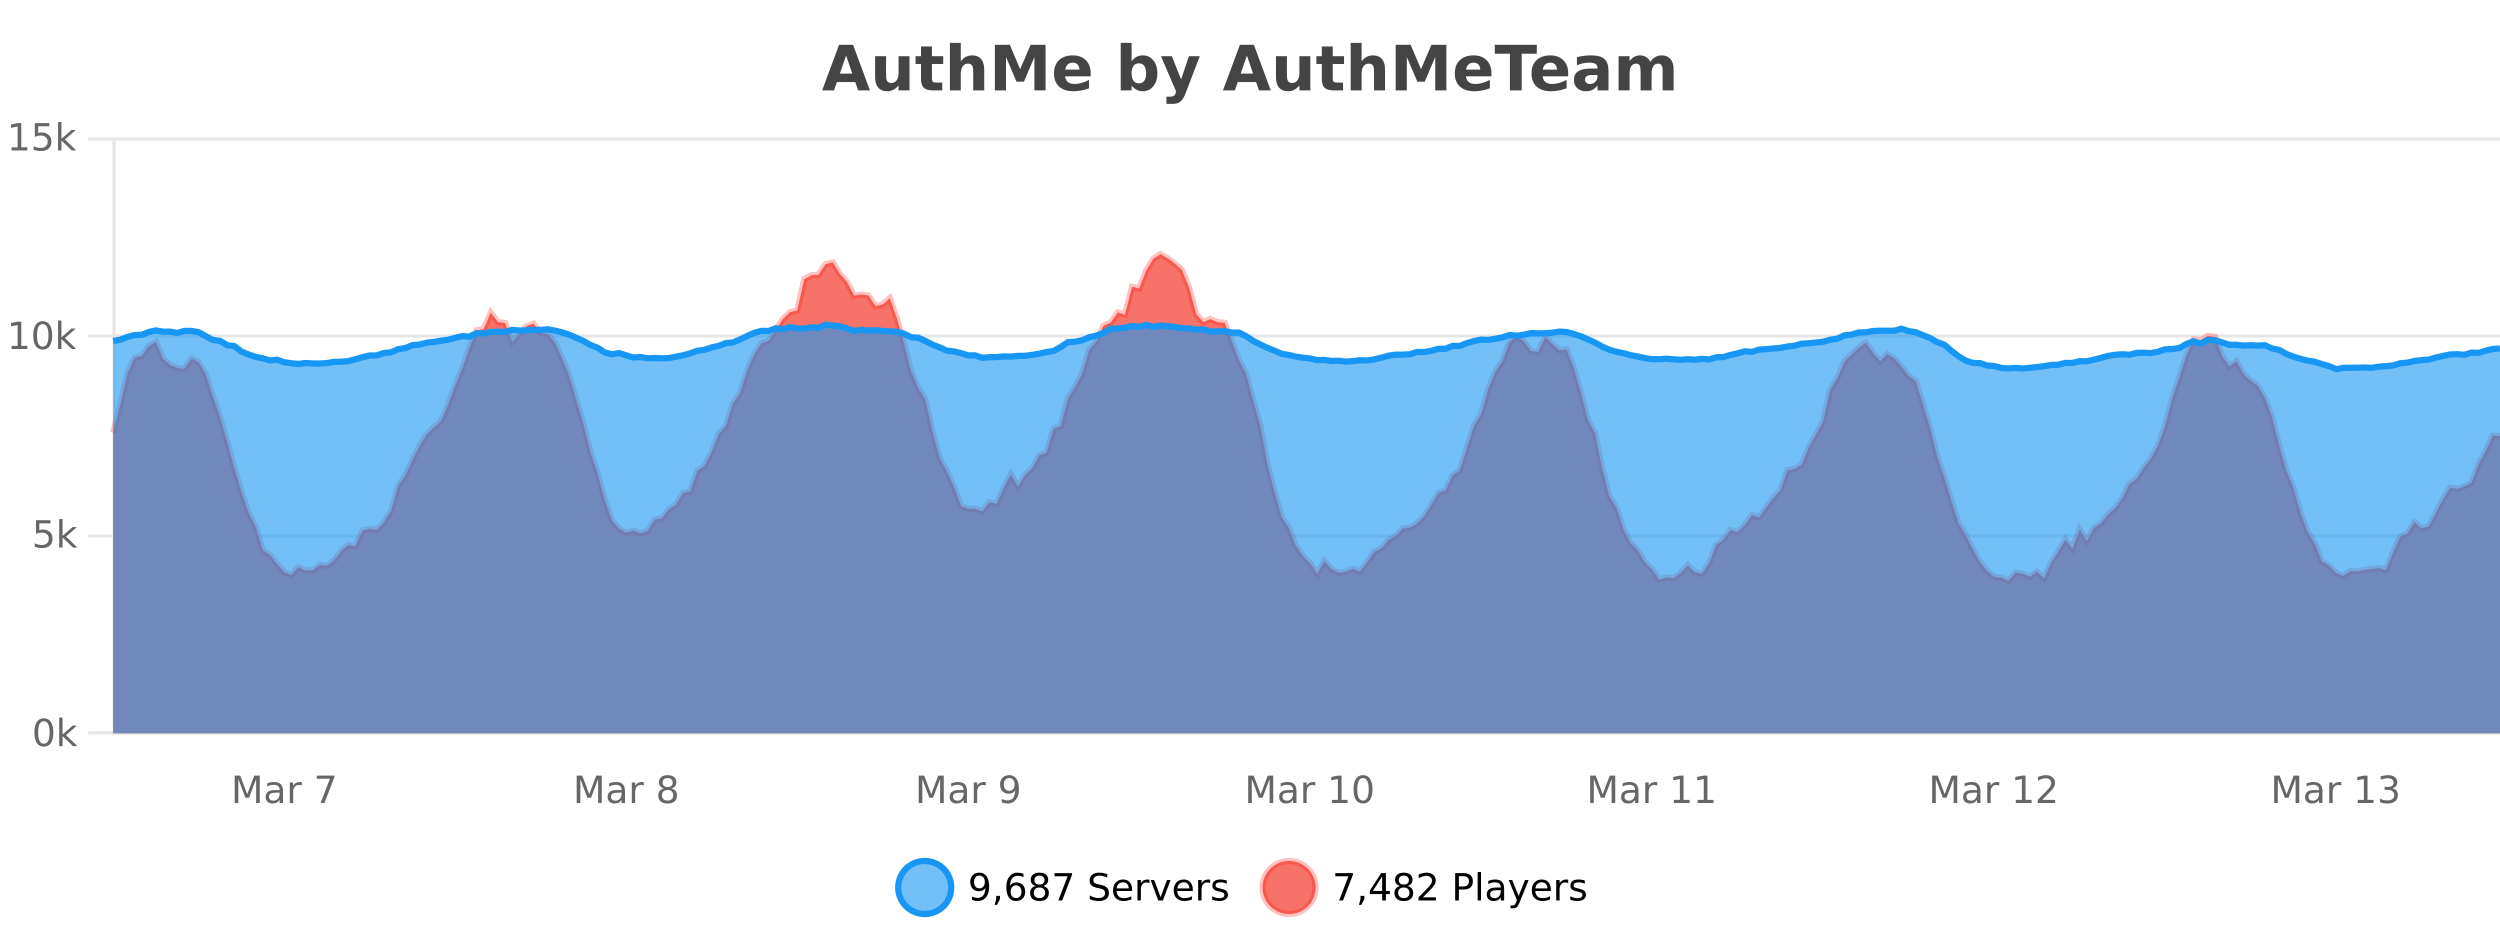 <?xml version="1.0" encoding="UTF-8"?>
<svg xmlns="http://www.w3.org/2000/svg" xmlns:xlink="http://www.w3.org/1999/xlink" width="800pt" height="300pt" viewBox="0 0 800 300" version="1.1">
<defs>
<clipPath id="clip1">
  <path d="M 259 263 L 333 263 L 333 300 L 259 300 Z M 259 263 "/>
</clipPath>
<clipPath id="clip2">
  <path d="M 375 263 L 450 263 L 450 300 L 375 300 Z M 375 263 "/>
</clipPath>
<clipPath id="clip3">
  <path d="M 36.219 81 L 800 81 L 800 234.602 L 36.219 234.602 Z M 36.219 81 "/>
</clipPath>
<clipPath id="clip4">
  <path d="M 35.219 53 L 800 53 L 800 215 L 35.219 215 Z M 35.219 53 "/>
</clipPath>
<clipPath id="clip5">
  <path d="M 36.219 103 L 800 103 L 800 234.602 L 36.219 234.602 Z M 36.219 103 "/>
</clipPath>
<clipPath id="clip6">
  <path d="M 35.219 75 L 800 75 L 800 147 L 35.219 147 Z M 35.219 75 "/>
</clipPath>
</defs>
<g id="surface1616721">
<rect x="0" y="0" width="800" height="300" style="fill:rgb(100%,100%,100%);fill-opacity:1;stroke:none;"/>
<path style="fill:none;stroke-width:1;stroke-linecap:butt;stroke-linejoin:miter;stroke:rgb(0%,0%,0%);stroke-opacity:0.098;stroke-miterlimit:10;" d="M 37 234.5 L 800 234.5 "/>
<path style="fill:none;stroke-width:1;stroke-linecap:butt;stroke-linejoin:miter;stroke:rgb(0%,0%,0%);stroke-opacity:0.098;stroke-miterlimit:10;" d="M 28.219 234.5 L 36 234.5 "/>
<path style="fill:none;stroke-width:1;stroke-linecap:butt;stroke-linejoin:miter;stroke:rgb(0%,0%,0%);stroke-opacity:0.098;stroke-miterlimit:10;" d="M 37 171.5 L 800 171.5 "/>
<path style="fill:none;stroke-width:1;stroke-linecap:butt;stroke-linejoin:miter;stroke:rgb(0%,0%,0%);stroke-opacity:0.098;stroke-miterlimit:10;" d="M 28.219 171.5 L 36 171.5 "/>
<path style="fill:none;stroke-width:1;stroke-linecap:butt;stroke-linejoin:miter;stroke:rgb(0%,0%,0%);stroke-opacity:0.098;stroke-miterlimit:10;" d="M 37 107.5 L 800 107.5 "/>
<path style="fill:none;stroke-width:1;stroke-linecap:butt;stroke-linejoin:miter;stroke:rgb(0%,0%,0%);stroke-opacity:0.098;stroke-miterlimit:10;" d="M 28.219 107.5 L 36 107.5 "/>
<path style="fill:none;stroke-width:1;stroke-linecap:butt;stroke-linejoin:miter;stroke:rgb(0%,0%,0%);stroke-opacity:0.098;stroke-miterlimit:10;" d="M 37 44.5 L 800 44.5 "/>
<path style="fill:none;stroke-width:1;stroke-linecap:butt;stroke-linejoin:miter;stroke:rgb(0%,0%,0%);stroke-opacity:0.098;stroke-miterlimit:10;" d="M 28.219 44.5 L 36 44.5 "/>
<path style=" stroke:none;fill-rule:nonzero;fill:rgb(9.02%,58.824%,95.294%);fill-opacity:0.6;" d="M 304.402 284 C 304.402 288.688 300.605 292.484 295.918 292.484 C 291.234 292.484 287.434 288.688 287.434 284 C 287.434 279.312 291.234 275.516 295.918 275.516 C 300.605 275.516 304.402 279.312 304.402 284 Z M 304.402 284 "/>
<g clip-path="url(#clip1)" clip-rule="nonzero">
<path style="fill:none;stroke-width:2;stroke-linecap:butt;stroke-linejoin:miter;stroke:rgb(9.02%,58.824%,95.294%);stroke-opacity:1;stroke-miterlimit:10;" d="M 304.402 284 C 304.402 288.688 300.605 292.484 295.918 292.484 C 291.234 292.484 287.434 288.688 287.434 284 C 287.434 279.312 291.234 275.516 295.918 275.516 C 300.605 275.516 304.402 279.312 304.402 284 Z M 304.402 284 "/>
</g>
<path style=" stroke:none;fill-rule:nonzero;fill:rgb(0%,0%,0%);fill-opacity:1;" d="M 311.047 287.969 L 311.047 286.891 C 311.348 287.039 311.648 287.148 311.953 287.219 C 312.254 287.293 312.555 287.328 312.859 287.328 C 313.641 287.328 314.234 287.07 314.641 286.547 C 315.055 286.016 315.289 285.215 315.344 284.141 C 315.125 284.484 314.836 284.746 314.484 284.922 C 314.141 285.102 313.754 285.188 313.328 285.188 C 312.453 285.188 311.758 284.93 311.25 284.406 C 310.738 283.875 310.484 283.148 310.484 282.219 C 310.484 281.324 310.75 280.605 311.281 280.062 C 311.812 279.523 312.52 279.25 313.406 279.25 C 314.414 279.25 315.188 279.641 315.719 280.422 C 316.258 281.195 316.531 282.32 316.531 283.797 C 316.531 285.172 316.203 286.273 315.547 287.094 C 314.891 287.918 314.008 288.328 312.906 288.328 C 312.602 288.328 312.301 288.297 312 288.234 C 311.695 288.18 311.379 288.094 311.047 287.969 Z M 313.406 284.266 C 313.938 284.266 314.359 284.086 314.672 283.719 C 314.984 283.355 315.141 282.855 315.141 282.219 C 315.141 281.594 314.984 281.102 314.672 280.734 C 314.359 280.371 313.938 280.188 313.406 280.188 C 312.875 280.188 312.453 280.371 312.141 280.734 C 311.836 281.102 311.688 281.594 311.688 282.219 C 311.688 282.855 311.836 283.355 312.141 283.719 C 312.453 284.086 312.875 284.266 313.406 284.266 Z M 318.773 286.672 L 320.008 286.672 L 320.008 287.672 L 319.055 289.547 L 318.289 289.547 L 318.773 287.672 Z M 325.148 283.312 C 324.617 283.312 324.195 283.496 323.883 283.859 C 323.57 284.227 323.414 284.719 323.414 285.344 C 323.414 285.98 323.57 286.48 323.883 286.844 C 324.195 287.211 324.617 287.391 325.148 287.391 C 325.68 287.391 326.094 287.211 326.398 286.844 C 326.711 286.48 326.867 285.98 326.867 285.344 C 326.867 284.719 326.711 284.227 326.398 283.859 C 326.094 283.496 325.68 283.312 325.148 283.312 Z M 327.492 279.594 L 327.492 280.672 C 327.188 280.539 326.887 280.434 326.586 280.359 C 326.281 280.289 325.984 280.25 325.695 280.25 C 324.914 280.25 324.312 280.516 323.898 281.047 C 323.492 281.57 323.258 282.359 323.195 283.422 C 323.422 283.09 323.711 282.836 324.055 282.656 C 324.406 282.469 324.793 282.375 325.211 282.375 C 326.086 282.375 326.777 282.641 327.289 283.172 C 327.797 283.703 328.055 284.43 328.055 285.344 C 328.055 286.25 327.789 286.977 327.258 287.516 C 326.727 288.059 326.023 288.328 325.148 288.328 C 324.125 288.328 323.352 287.945 322.82 287.172 C 322.289 286.391 322.023 285.266 322.023 283.797 C 322.023 282.414 322.352 281.309 323.008 280.484 C 323.664 279.664 324.543 279.25 325.648 279.25 C 325.938 279.25 326.234 279.281 326.539 279.344 C 326.84 279.398 327.156 279.48 327.492 279.594 Z M 332.629 284 C 332.066 284 331.621 284.152 331.301 284.453 C 330.977 284.758 330.816 285.168 330.816 285.688 C 330.816 286.219 330.977 286.637 331.301 286.938 C 331.621 287.242 332.066 287.391 332.629 287.391 C 333.191 287.391 333.633 287.242 333.957 286.938 C 334.277 286.637 334.441 286.219 334.441 285.688 C 334.441 285.168 334.277 284.758 333.957 284.453 C 333.645 284.152 333.199 284 332.629 284 Z M 331.441 283.5 C 330.941 283.375 330.543 283.141 330.254 282.797 C 329.973 282.445 329.832 282.016 329.832 281.516 C 329.832 280.82 330.082 280.266 330.582 279.859 C 331.082 279.453 331.762 279.25 332.629 279.25 C 333.504 279.25 334.184 279.453 334.676 279.859 C 335.176 280.266 335.426 280.82 335.426 281.516 C 335.426 282.016 335.285 282.445 335.004 282.797 C 334.723 283.141 334.324 283.375 333.816 283.5 C 334.387 283.637 334.832 283.898 335.145 284.281 C 335.465 284.668 335.629 285.137 335.629 285.688 C 335.629 286.543 335.367 287.199 334.848 287.656 C 334.336 288.105 333.598 288.328 332.629 288.328 C 331.668 288.328 330.93 288.105 330.41 287.656 C 329.887 287.199 329.629 286.543 329.629 285.688 C 329.629 285.137 329.789 284.668 330.113 284.281 C 330.434 283.898 330.879 283.637 331.441 283.5 Z M 331.02 281.625 C 331.02 282.086 331.16 282.438 331.441 282.688 C 331.723 282.938 332.117 283.062 332.629 283.062 C 333.137 283.062 333.535 282.938 333.816 282.688 C 334.105 282.438 334.254 282.086 334.254 281.625 C 334.254 281.18 334.105 280.828 333.816 280.578 C 333.535 280.32 333.137 280.188 332.629 280.188 C 332.117 280.188 331.723 280.32 331.441 280.578 C 331.16 280.828 331.02 281.18 331.02 281.625 Z M 337.438 279.406 L 343.062 279.406 L 343.062 279.906 L 339.891 288.156 L 338.656 288.156 L 341.641 280.406 L 337.438 280.406 Z M 354.32 279.688 L 354.32 280.844 C 353.871 280.637 353.445 280.48 353.039 280.375 C 352.641 280.262 352.262 280.203 351.898 280.203 C 351.25 280.203 350.75 280.328 350.398 280.578 C 350.055 280.828 349.883 281.188 349.883 281.656 C 349.883 282.043 349.996 282.336 350.227 282.531 C 350.453 282.73 350.898 282.887 351.555 283 L 352.258 283.156 C 353.141 283.324 353.793 283.621 354.211 284.047 C 354.637 284.465 354.852 285.027 354.852 285.734 C 354.852 286.59 354.562 287.234 353.992 287.672 C 353.43 288.109 352.594 288.328 351.492 288.328 C 351.086 288.328 350.648 288.281 350.18 288.188 C 349.711 288.094 349.227 287.953 348.727 287.766 L 348.727 286.547 C 349.203 286.82 349.672 287.023 350.133 287.156 C 350.602 287.293 351.055 287.359 351.492 287.359 C 352.168 287.359 352.688 287.23 353.055 286.969 C 353.43 286.699 353.617 286.32 353.617 285.828 C 353.617 285.402 353.48 285.07 353.211 284.828 C 352.949 284.578 352.516 284.398 351.914 284.281 L 351.195 284.141 C 350.309 283.965 349.668 283.688 349.273 283.312 C 348.887 282.938 348.695 282.418 348.695 281.75 C 348.695 280.969 348.965 280.359 349.508 279.922 C 350.047 279.477 350.797 279.25 351.758 279.25 C 352.172 279.25 352.59 279.289 353.008 279.359 C 353.434 279.434 353.871 279.543 354.32 279.688 Z M 362.266 284.609 L 362.266 285.125 L 357.297 285.125 C 357.348 285.875 357.57 286.445 357.969 286.828 C 358.375 287.215 358.93 287.406 359.641 287.406 C 360.055 287.406 360.457 287.359 360.844 287.266 C 361.238 287.164 361.629 287.008 362.016 286.797 L 362.016 287.828 C 361.617 287.984 361.219 288.105 360.812 288.188 C 360.406 288.281 359.992 288.328 359.578 288.328 C 358.535 288.328 357.707 288.027 357.094 287.422 C 356.477 286.809 356.172 285.98 356.172 284.938 C 356.172 283.867 356.461 283.016 357.047 282.391 C 357.629 281.758 358.41 281.438 359.391 281.438 C 360.273 281.438 360.973 281.727 361.484 282.297 C 362.004 282.859 362.266 283.633 362.266 284.609 Z M 361.188 284.281 C 361.176 283.699 361.008 283.23 360.688 282.875 C 360.363 282.523 359.938 282.344 359.406 282.344 C 358.801 282.344 358.316 282.516 357.953 282.859 C 357.598 283.203 357.395 283.684 357.344 284.297 Z M 367.836 282.594 C 367.711 282.531 367.574 282.484 367.43 282.453 C 367.293 282.414 367.137 282.391 366.961 282.391 C 366.355 282.391 365.887 282.59 365.555 282.984 C 365.23 283.383 365.07 283.953 365.07 284.703 L 365.07 288.156 L 363.992 288.156 L 363.992 281.594 L 365.07 281.594 L 365.07 282.609 C 365.297 282.215 365.594 281.922 365.961 281.734 C 366.324 281.539 366.766 281.438 367.289 281.438 C 367.359 281.438 367.438 281.445 367.523 281.453 C 367.617 281.465 367.715 281.48 367.82 281.5 Z M 368.195 281.594 L 369.336 281.594 L 371.383 287.094 L 373.445 281.594 L 374.586 281.594 L 372.117 288.156 L 370.648 288.156 Z M 381.688 284.609 L 381.688 285.125 L 376.719 285.125 C 376.77 285.875 376.992 286.445 377.391 286.828 C 377.797 287.215 378.352 287.406 379.062 287.406 C 379.477 287.406 379.879 287.359 380.266 287.266 C 380.66 287.164 381.051 287.008 381.438 286.797 L 381.438 287.828 C 381.039 287.984 380.641 288.105 380.234 288.188 C 379.828 288.281 379.414 288.328 379 288.328 C 377.957 288.328 377.129 288.027 376.516 287.422 C 375.898 286.809 375.594 285.98 375.594 284.938 C 375.594 283.867 375.883 283.016 376.469 282.391 C 377.051 281.758 377.832 281.438 378.812 281.438 C 379.695 281.438 380.395 281.727 380.906 282.297 C 381.426 282.859 381.688 283.633 381.688 284.609 Z M 380.609 284.281 C 380.598 283.699 380.43 283.23 380.109 282.875 C 379.785 282.523 379.359 282.344 378.828 282.344 C 378.223 282.344 377.738 282.516 377.375 282.859 C 377.02 283.203 376.816 283.684 376.766 284.297 Z M 387.258 282.594 C 387.133 282.531 386.996 282.484 386.852 282.453 C 386.715 282.414 386.559 282.391 386.383 282.391 C 385.777 282.391 385.309 282.59 384.977 282.984 C 384.652 283.383 384.492 283.953 384.492 284.703 L 384.492 288.156 L 383.414 288.156 L 383.414 281.594 L 384.492 281.594 L 384.492 282.609 C 384.719 282.215 385.016 281.922 385.383 281.734 C 385.746 281.539 386.188 281.438 386.711 281.438 C 386.781 281.438 386.859 281.445 386.945 281.453 C 387.039 281.465 387.137 281.48 387.242 281.5 Z M 392.562 281.781 L 392.562 282.812 C 392.258 282.656 391.941 282.543 391.609 282.469 C 391.285 282.387 390.945 282.344 390.594 282.344 C 390.062 282.344 389.66 282.43 389.391 282.594 C 389.117 282.75 388.984 282.996 388.984 283.328 C 388.984 283.578 389.078 283.777 389.266 283.922 C 389.461 284.059 389.852 284.188 390.438 284.312 L 390.797 284.406 C 391.566 284.562 392.113 284.793 392.438 285.094 C 392.758 285.398 392.922 285.812 392.922 286.344 C 392.922 286.961 392.676 287.445 392.188 287.797 C 391.707 288.152 391.047 288.328 390.203 288.328 C 389.848 288.328 389.477 288.289 389.094 288.219 C 388.719 288.156 388.32 288.059 387.906 287.922 L 387.906 286.797 C 388.301 287.008 388.691 287.164 389.078 287.266 C 389.461 287.371 389.848 287.422 390.234 287.422 C 390.734 287.422 391.117 287.34 391.391 287.172 C 391.672 286.996 391.812 286.746 391.812 286.422 C 391.812 286.133 391.711 285.906 391.516 285.75 C 391.316 285.594 390.883 285.445 390.219 285.297 L 389.844 285.219 C 389.176 285.074 388.691 284.855 388.391 284.562 C 388.098 284.273 387.953 283.875 387.953 283.375 C 387.953 282.75 388.172 282.273 388.609 281.938 C 389.047 281.605 389.664 281.438 390.469 281.438 C 390.863 281.438 391.238 281.469 391.594 281.531 C 391.945 281.586 392.27 281.668 392.562 281.781 Z M 305.918 277.016 "/>
<path style=" stroke:none;fill-rule:nonzero;fill:rgb(96.863%,44.706%,40.784%);fill-opacity:1;" d="M 420.988 284 C 420.988 288.688 417.191 292.484 412.504 292.484 C 407.82 292.484 404.02 288.688 404.02 284 C 404.02 279.312 407.82 275.516 412.504 275.516 C 417.191 275.516 420.988 279.312 420.988 284 Z M 420.988 284 "/>
<g clip-path="url(#clip2)" clip-rule="nonzero">
<path style="fill:none;stroke-width:2;stroke-linecap:butt;stroke-linejoin:miter;stroke:rgb(100%,4.706%,0%);stroke-opacity:0.247;stroke-miterlimit:10;" d="M 420.988 284 C 420.988 288.688 417.191 292.484 412.504 292.484 C 407.82 292.484 404.02 288.688 404.02 284 C 404.02 279.312 407.82 275.516 412.504 275.516 C 417.191 275.516 420.988 279.312 420.988 284 Z M 420.988 284 "/>
</g>
<path style=" stroke:none;fill-rule:nonzero;fill:rgb(0%,0%,0%);fill-opacity:1;" d="M 427.305 279.406 L 432.93 279.406 L 432.93 279.906 L 429.758 288.156 L 428.523 288.156 L 431.508 280.406 L 427.305 280.406 Z M 435.359 286.672 L 436.594 286.672 L 436.594 287.672 L 435.641 289.547 L 434.875 289.547 L 435.359 287.672 Z M 442.297 280.438 L 439.312 285.109 L 442.297 285.109 Z M 441.984 279.406 L 443.484 279.406 L 443.484 285.109 L 444.734 285.109 L 444.734 286.094 L 443.484 286.094 L 443.484 288.156 L 442.297 288.156 L 442.297 286.094 L 438.359 286.094 L 438.359 284.953 Z M 449.215 284 C 448.652 284 448.207 284.152 447.887 284.453 C 447.562 284.758 447.402 285.168 447.402 285.688 C 447.402 286.219 447.562 286.637 447.887 286.938 C 448.207 287.242 448.652 287.391 449.215 287.391 C 449.777 287.391 450.219 287.242 450.543 286.938 C 450.863 286.637 451.027 286.219 451.027 285.688 C 451.027 285.168 450.863 284.758 450.543 284.453 C 450.23 284.152 449.785 284 449.215 284 Z M 448.027 283.5 C 447.527 283.375 447.129 283.141 446.84 282.797 C 446.559 282.445 446.418 282.016 446.418 281.516 C 446.418 280.82 446.668 280.266 447.168 279.859 C 447.668 279.453 448.348 279.25 449.215 279.25 C 450.09 279.25 450.77 279.453 451.262 279.859 C 451.762 280.266 452.012 280.82 452.012 281.516 C 452.012 282.016 451.871 282.445 451.59 282.797 C 451.309 283.141 450.91 283.375 450.402 283.5 C 450.973 283.637 451.418 283.898 451.73 284.281 C 452.051 284.668 452.215 285.137 452.215 285.688 C 452.215 286.543 451.953 287.199 451.434 287.656 C 450.922 288.105 450.184 288.328 449.215 288.328 C 448.254 288.328 447.516 288.105 446.996 287.656 C 446.473 287.199 446.215 286.543 446.215 285.688 C 446.215 285.137 446.375 284.668 446.699 284.281 C 447.02 283.898 447.465 283.637 448.027 283.5 Z M 447.605 281.625 C 447.605 282.086 447.746 282.438 448.027 282.688 C 448.309 282.938 448.703 283.062 449.215 283.062 C 449.723 283.062 450.121 282.938 450.402 282.688 C 450.691 282.438 450.84 282.086 450.84 281.625 C 450.84 281.18 450.691 280.828 450.402 280.578 C 450.121 280.32 449.723 280.188 449.215 280.188 C 448.703 280.188 448.309 280.32 448.027 280.578 C 447.746 280.828 447.605 281.18 447.605 281.625 Z M 455.336 287.156 L 459.477 287.156 L 459.477 288.156 L 453.914 288.156 L 453.914 287.156 C 454.359 286.699 454.969 286.078 455.742 285.297 C 456.523 284.508 457.012 283.996 457.211 283.766 C 457.594 283.352 457.859 282.996 458.008 282.703 C 458.164 282.402 458.242 282.109 458.242 281.828 C 458.242 281.359 458.074 280.98 457.742 280.688 C 457.418 280.398 456.996 280.25 456.477 280.25 C 456.102 280.25 455.703 280.312 455.289 280.438 C 454.883 280.562 454.445 280.762 453.977 281.031 L 453.977 279.828 C 454.453 279.641 454.898 279.5 455.305 279.406 C 455.719 279.305 456.102 279.25 456.445 279.25 C 457.352 279.25 458.074 279.48 458.617 279.938 C 459.156 280.387 459.43 280.992 459.43 281.75 C 459.43 282.105 459.359 282.445 459.227 282.766 C 459.09 283.09 458.844 283.469 458.492 283.906 C 458.387 284.023 458.074 284.352 457.555 284.891 C 457.031 285.434 456.293 286.188 455.336 287.156 Z M 466.844 280.375 L 466.844 283.672 L 468.328 283.672 C 468.879 283.672 469.305 283.531 469.609 283.25 C 469.91 282.961 470.062 282.547 470.062 282.016 C 470.062 281.496 469.91 281.094 469.609 280.812 C 469.305 280.523 468.879 280.375 468.328 280.375 Z M 465.656 279.406 L 468.328 279.406 C 469.316 279.406 470.062 279.633 470.562 280.078 C 471.062 280.516 471.312 281.164 471.312 282.016 C 471.312 282.883 471.062 283.539 470.562 283.984 C 470.062 284.422 469.316 284.641 468.328 284.641 L 466.844 284.641 L 466.844 288.156 L 465.656 288.156 Z M 472.848 279.031 L 473.926 279.031 L 473.926 288.156 L 472.848 288.156 Z M 479.164 284.859 C 478.297 284.859 477.695 284.961 477.352 285.156 C 477.016 285.355 476.852 285.695 476.852 286.172 C 476.852 286.559 476.977 286.867 477.227 287.094 C 477.484 287.312 477.828 287.422 478.258 287.422 C 478.859 287.422 479.34 287.215 479.695 286.797 C 480.059 286.371 480.242 285.805 480.242 285.094 L 480.242 284.859 Z M 481.32 284.406 L 481.32 288.156 L 480.242 288.156 L 480.242 287.156 C 479.992 287.555 479.684 287.852 479.32 288.047 C 478.953 288.234 478.508 288.328 477.977 288.328 C 477.297 288.328 476.762 288.141 476.367 287.766 C 475.969 287.383 475.773 286.875 475.773 286.25 C 475.773 285.512 476.016 284.953 476.508 284.578 C 477.008 284.203 477.746 284.016 478.727 284.016 L 480.242 284.016 L 480.242 283.906 C 480.242 283.406 480.074 283.023 479.742 282.75 C 479.418 282.48 478.965 282.344 478.383 282.344 C 478.008 282.344 477.637 282.391 477.273 282.484 C 476.918 282.578 476.578 282.715 476.258 282.891 L 476.258 281.891 C 476.652 281.734 477.031 281.621 477.398 281.547 C 477.773 281.477 478.137 281.438 478.492 281.438 C 479.438 281.438 480.148 281.684 480.617 282.172 C 481.086 282.664 481.32 283.406 481.32 284.406 Z M 486.27 288.766 C 485.965 289.547 485.668 290.055 485.379 290.297 C 485.086 290.535 484.699 290.656 484.223 290.656 L 483.363 290.656 L 483.363 289.75 L 483.988 289.75 C 484.289 289.75 484.52 289.676 484.676 289.531 C 484.84 289.395 485.023 289.066 485.223 288.547 L 485.426 288.047 L 482.77 281.594 L 483.91 281.594 L 485.957 286.719 L 488.02 281.594 L 489.16 281.594 Z M 496.262 284.609 L 496.262 285.125 L 491.293 285.125 C 491.344 285.875 491.566 286.445 491.965 286.828 C 492.371 287.215 492.926 287.406 493.637 287.406 C 494.051 287.406 494.453 287.359 494.84 287.266 C 495.234 287.164 495.625 287.008 496.012 286.797 L 496.012 287.828 C 495.613 287.984 495.215 288.105 494.809 288.188 C 494.402 288.281 493.988 288.328 493.574 288.328 C 492.531 288.328 491.703 288.027 491.09 287.422 C 490.473 286.809 490.168 285.98 490.168 284.938 C 490.168 283.867 490.457 283.016 491.043 282.391 C 491.625 281.758 492.406 281.438 493.387 281.438 C 494.27 281.438 494.969 281.727 495.48 282.297 C 496 282.859 496.262 283.633 496.262 284.609 Z M 495.184 284.281 C 495.172 283.699 495.004 283.23 494.684 282.875 C 494.359 282.523 493.934 282.344 493.402 282.344 C 492.797 282.344 492.312 282.516 491.949 282.859 C 491.594 283.203 491.391 283.684 491.34 284.297 Z M 501.832 282.594 C 501.707 282.531 501.57 282.484 501.426 282.453 C 501.289 282.414 501.133 282.391 500.957 282.391 C 500.352 282.391 499.883 282.59 499.551 282.984 C 499.227 283.383 499.066 283.953 499.066 284.703 L 499.066 288.156 L 497.988 288.156 L 497.988 281.594 L 499.066 281.594 L 499.066 282.609 C 499.293 282.215 499.59 281.922 499.957 281.734 C 500.32 281.539 500.762 281.438 501.285 281.438 C 501.355 281.438 501.434 281.445 501.52 281.453 C 501.613 281.465 501.711 281.48 501.816 281.5 Z M 507.141 281.781 L 507.141 282.812 C 506.836 282.656 506.52 282.543 506.188 282.469 C 505.863 282.387 505.523 282.344 505.172 282.344 C 504.641 282.344 504.238 282.43 503.969 282.594 C 503.695 282.75 503.562 282.996 503.562 283.328 C 503.562 283.578 503.656 283.777 503.844 283.922 C 504.039 284.059 504.43 284.188 505.016 284.312 L 505.375 284.406 C 506.145 284.562 506.691 284.793 507.016 285.094 C 507.336 285.398 507.5 285.812 507.5 286.344 C 507.5 286.961 507.254 287.445 506.766 287.797 C 506.285 288.152 505.625 288.328 504.781 288.328 C 504.426 288.328 504.055 288.289 503.672 288.219 C 503.297 288.156 502.898 288.059 502.484 287.922 L 502.484 286.797 C 502.879 287.008 503.27 287.164 503.656 287.266 C 504.039 287.371 504.426 287.422 504.812 287.422 C 505.312 287.422 505.695 287.34 505.969 287.172 C 506.25 286.996 506.391 286.746 506.391 286.422 C 506.391 286.133 506.289 285.906 506.094 285.75 C 505.895 285.594 505.461 285.445 504.797 285.297 L 504.422 285.219 C 503.754 285.074 503.27 284.855 502.969 284.562 C 502.676 284.273 502.531 283.875 502.531 283.375 C 502.531 282.75 502.75 282.273 503.188 281.938 C 503.625 281.605 504.242 281.438 505.047 281.438 C 505.441 281.438 505.816 281.469 506.172 281.531 C 506.523 281.586 506.848 281.668 507.141 281.781 Z M 422.504 277.016 "/>
<path style=" stroke:none;fill-rule:nonzero;fill:rgb(26.667%,26.667%,26.667%);fill-opacity:1;" d="M 273.688 26.266 L 267.812 26.266 L 266.875 28.922 L 263.094 28.922 L 268.5 14.344 L 272.984 14.344 L 278.375 28.922 L 274.609 28.922 Z M 268.75 23.562 L 272.734 23.562 L 270.75 17.766 Z M 280.039 24.656 L 280.039 17.984 L 283.555 17.984 L 283.555 19.078 C 283.555 19.672 283.547 20.418 283.539 21.312 C 283.539 22.211 283.539 22.805 283.539 23.094 C 283.539 23.98 283.559 24.617 283.602 25 C 283.652 25.387 283.73 25.668 283.836 25.844 C 283.98 26.074 284.168 26.25 284.398 26.375 C 284.625 26.5 284.891 26.562 285.195 26.562 C 285.922 26.562 286.496 26.281 286.914 25.719 C 287.328 25.156 287.539 24.383 287.539 23.391 L 287.539 17.984 L 291.039 17.984 L 291.039 28.922 L 287.539 28.922 L 287.539 27.344 C 287.008 27.98 286.445 28.449 285.852 28.75 C 285.266 29.051 284.621 29.203 283.914 29.203 C 282.652 29.203 281.688 28.82 281.023 28.047 C 280.367 27.266 280.039 26.137 280.039 24.656 Z M 298.219 14.875 L 298.219 17.984 L 301.828 17.984 L 301.828 20.484 L 298.219 20.484 L 298.219 25.125 C 298.219 25.637 298.316 25.98 298.516 26.156 C 298.723 26.336 299.125 26.422 299.719 26.422 L 301.516 26.422 L 301.516 28.922 L 298.516 28.922 C 297.141 28.922 296.16 28.637 295.578 28.062 C 295.004 27.48 294.719 26.5 294.719 25.125 L 294.719 20.484 L 292.984 20.484 L 292.984 17.984 L 294.719 17.984 L 294.719 14.875 Z M 314.949 22.266 L 314.949 28.922 L 311.434 28.922 L 311.434 23.844 C 311.434 22.887 311.41 22.23 311.371 21.875 C 311.328 21.512 311.254 21.246 311.152 21.078 C 311.016 20.852 310.828 20.672 310.59 20.547 C 310.359 20.422 310.094 20.359 309.793 20.359 C 309.062 20.359 308.488 20.641 308.074 21.203 C 307.656 21.766 307.449 22.547 307.449 23.547 L 307.449 28.922 L 303.965 28.922 L 303.965 13.719 L 307.449 13.719 L 307.449 19.578 C 307.98 18.945 308.543 18.477 309.137 18.172 C 309.73 17.871 310.379 17.719 311.09 17.719 C 312.359 17.719 313.316 18.109 313.965 18.891 C 314.621 19.664 314.949 20.789 314.949 22.266 Z M 318.359 14.344 L 323.141 14.344 L 326.453 22.141 L 329.797 14.344 L 334.578 14.344 L 334.578 28.922 L 331.016 28.922 L 331.016 18.25 L 327.656 26.125 L 325.281 26.125 L 321.922 18.25 L 321.922 28.922 L 318.359 28.922 Z M 349.012 23.422 L 349.012 24.422 L 340.84 24.422 C 340.922 25.246 341.219 25.859 341.73 26.266 C 342.238 26.672 342.949 26.875 343.855 26.875 C 344.594 26.875 345.348 26.766 346.121 26.547 C 346.891 26.328 347.684 26 348.496 25.562 L 348.496 28.25 C 347.672 28.562 346.844 28.797 346.012 28.953 C 345.188 29.117 344.363 29.203 343.543 29.203 C 341.562 29.203 340.02 28.703 338.918 27.703 C 337.824 26.695 337.277 25.281 337.277 23.469 C 337.277 21.68 337.812 20.273 338.887 19.25 C 339.969 18.23 341.453 17.719 343.34 17.719 C 345.059 17.719 346.434 18.242 347.465 19.281 C 348.496 20.312 349.012 21.695 349.012 23.422 Z M 345.418 22.266 C 345.418 21.602 345.223 21.062 344.84 20.656 C 344.453 20.25 343.949 20.047 343.324 20.047 C 342.645 20.047 342.094 20.242 341.668 20.625 C 341.25 21 340.988 21.547 340.887 22.266 Z M 364.445 26.672 C 365.195 26.672 365.766 26.402 366.164 25.859 C 366.559 25.309 366.758 24.512 366.758 23.469 C 366.758 22.43 366.559 21.637 366.164 21.094 C 365.766 20.543 365.195 20.266 364.445 20.266 C 363.695 20.266 363.117 20.543 362.711 21.094 C 362.312 21.637 362.117 22.43 362.117 23.469 C 362.117 24.5 362.312 25.293 362.711 25.844 C 363.117 26.398 363.695 26.672 364.445 26.672 Z M 362.117 19.578 C 362.605 18.945 363.141 18.477 363.727 18.172 C 364.309 17.871 364.98 17.719 365.742 17.719 C 367.094 17.719 368.203 18.258 369.07 19.328 C 369.934 20.402 370.367 21.781 370.367 23.469 C 370.367 25.148 369.934 26.523 369.07 27.594 C 368.203 28.668 367.094 29.203 365.742 29.203 C 364.98 29.203 364.309 29.051 363.727 28.75 C 363.141 28.449 362.605 27.98 362.117 27.344 L 362.117 28.922 L 358.633 28.922 L 358.633 13.719 L 362.117 13.719 Z M 371.512 17.984 L 374.996 17.984 L 377.949 25.406 L 380.449 17.984 L 383.934 17.984 L 379.34 29.953 C 378.879 31.172 378.34 32.02 377.715 32.5 C 377.098 32.988 376.293 33.234 375.293 33.234 L 373.262 33.234 L 373.262 30.938 L 374.355 30.938 C 374.949 30.938 375.379 30.844 375.652 30.656 C 375.922 30.469 376.129 30.129 376.277 29.641 L 376.387 29.344 Z M 401.949 26.266 L 396.074 26.266 L 395.137 28.922 L 391.355 28.922 L 396.762 14.344 L 401.246 14.344 L 406.637 28.922 L 402.871 28.922 Z M 397.012 23.562 L 400.996 23.562 L 399.012 17.766 Z M 408.305 24.656 L 408.305 17.984 L 411.82 17.984 L 411.82 19.078 C 411.82 19.672 411.812 20.418 411.805 21.312 C 411.805 22.211 411.805 22.805 411.805 23.094 C 411.805 23.98 411.824 24.617 411.867 25 C 411.918 25.387 411.996 25.668 412.102 25.844 C 412.246 26.074 412.434 26.25 412.664 26.375 C 412.891 26.5 413.156 26.562 413.461 26.562 C 414.188 26.562 414.762 26.281 415.18 25.719 C 415.594 25.156 415.805 24.383 415.805 23.391 L 415.805 17.984 L 419.305 17.984 L 419.305 28.922 L 415.805 28.922 L 415.805 27.344 C 415.273 27.98 414.711 28.449 414.117 28.75 C 413.531 29.051 412.887 29.203 412.18 29.203 C 410.918 29.203 409.953 28.82 409.289 28.047 C 408.633 27.266 408.305 26.137 408.305 24.656 Z M 426.477 14.875 L 426.477 17.984 L 430.086 17.984 L 430.086 20.484 L 426.477 20.484 L 426.477 25.125 C 426.477 25.637 426.574 25.98 426.773 26.156 C 426.98 26.336 427.383 26.422 427.977 26.422 L 429.773 26.422 L 429.773 28.922 L 426.773 28.922 C 425.398 28.922 424.418 28.637 423.836 28.062 C 423.262 27.48 422.977 26.5 422.977 25.125 L 422.977 20.484 L 421.242 20.484 L 421.242 17.984 L 422.977 17.984 L 422.977 14.875 Z M 443.211 22.266 L 443.211 28.922 L 439.695 28.922 L 439.695 23.844 C 439.695 22.887 439.672 22.23 439.633 21.875 C 439.59 21.512 439.516 21.246 439.414 21.078 C 439.277 20.852 439.09 20.672 438.852 20.547 C 438.621 20.422 438.355 20.359 438.055 20.359 C 437.324 20.359 436.75 20.641 436.336 21.203 C 435.918 21.766 435.711 22.547 435.711 23.547 L 435.711 28.922 L 432.227 28.922 L 432.227 13.719 L 435.711 13.719 L 435.711 19.578 C 436.242 18.945 436.805 18.477 437.398 18.172 C 437.992 17.871 438.641 17.719 439.352 17.719 C 440.621 17.719 441.578 18.109 442.227 18.891 C 442.883 19.664 443.211 20.789 443.211 22.266 Z M 446.621 14.344 L 451.402 14.344 L 454.715 22.141 L 458.059 14.344 L 462.84 14.344 L 462.84 28.922 L 459.277 28.922 L 459.277 18.25 L 455.918 26.125 L 453.543 26.125 L 450.184 18.25 L 450.184 28.922 L 446.621 28.922 Z M 477.273 23.422 L 477.273 24.422 L 469.102 24.422 C 469.184 25.246 469.48 25.859 469.992 26.266 C 470.5 26.672 471.211 26.875 472.117 26.875 C 472.855 26.875 473.609 26.766 474.383 26.547 C 475.152 26.328 475.945 26 476.758 25.562 L 476.758 28.25 C 475.934 28.562 475.105 28.797 474.273 28.953 C 473.449 29.117 472.625 29.203 471.805 29.203 C 469.824 29.203 468.281 28.703 467.18 27.703 C 466.086 26.695 465.539 25.281 465.539 23.469 C 465.539 21.68 466.074 20.273 467.148 19.25 C 468.23 18.23 469.715 17.719 471.602 17.719 C 473.32 17.719 474.695 18.242 475.727 19.281 C 476.758 20.312 477.273 21.695 477.273 23.422 Z M 473.68 22.266 C 473.68 21.602 473.484 21.062 473.102 20.656 C 472.715 20.25 472.211 20.047 471.586 20.047 C 470.906 20.047 470.355 20.242 469.93 20.625 C 469.512 21 469.25 21.547 469.148 22.266 Z M 478.336 14.344 L 491.773 14.344 L 491.773 17.188 L 486.945 17.188 L 486.945 28.922 L 483.18 28.922 L 483.18 17.188 L 478.336 17.188 Z M 501.824 23.422 L 501.824 24.422 L 493.652 24.422 C 493.734 25.246 494.031 25.859 494.543 26.266 C 495.051 26.672 495.762 26.875 496.668 26.875 C 497.406 26.875 498.16 26.766 498.934 26.547 C 499.703 26.328 500.496 26 501.309 25.562 L 501.309 28.25 C 500.484 28.562 499.656 28.797 498.824 28.953 C 498 29.117 497.176 29.203 496.355 29.203 C 494.375 29.203 492.832 28.703 491.73 27.703 C 490.637 26.695 490.09 25.281 490.09 23.469 C 490.09 21.68 490.625 20.273 491.699 19.25 C 492.781 18.23 494.266 17.719 496.152 17.719 C 497.871 17.719 499.246 18.242 500.277 19.281 C 501.309 20.312 501.824 21.695 501.824 23.422 Z M 498.23 22.266 C 498.23 21.602 498.035 21.062 497.652 20.656 C 497.266 20.25 496.762 20.047 496.137 20.047 C 495.457 20.047 494.906 20.242 494.48 20.625 C 494.062 21 493.801 21.547 493.699 22.266 Z M 509.375 24 C 508.645 24 508.098 24.125 507.734 24.375 C 507.367 24.617 507.188 24.98 507.188 25.469 C 507.188 25.906 507.332 26.25 507.625 26.5 C 507.926 26.75 508.336 26.875 508.859 26.875 C 509.516 26.875 510.066 26.641 510.516 26.172 C 510.973 25.703 511.203 25.117 511.203 24.406 L 511.203 24 Z M 514.719 22.688 L 514.719 28.922 L 511.203 28.922 L 511.203 27.297 C 510.734 27.965 510.203 28.449 509.609 28.75 C 509.023 29.051 508.312 29.203 507.469 29.203 C 506.344 29.203 505.426 28.875 504.719 28.219 C 504.008 27.555 503.656 26.695 503.656 25.641 C 503.656 24.359 504.094 23.422 504.969 22.828 C 505.852 22.227 507.242 21.922 509.141 21.922 L 511.203 21.922 L 511.203 21.641 C 511.203 21.09 510.984 20.688 510.547 20.438 C 510.109 20.18 509.426 20.047 508.5 20.047 C 507.75 20.047 507.051 20.125 506.406 20.281 C 505.758 20.43 505.16 20.648 504.609 20.938 L 504.609 18.281 C 505.359 18.094 506.109 17.953 506.859 17.859 C 507.617 17.766 508.379 17.719 509.141 17.719 C 511.109 17.719 512.531 18.109 513.406 18.891 C 514.281 19.664 514.719 20.93 514.719 22.688 Z M 528.102 19.797 C 528.547 19.121 529.074 18.605 529.68 18.25 C 530.293 17.898 530.965 17.719 531.695 17.719 C 532.945 17.719 533.898 18.109 534.555 18.891 C 535.219 19.664 535.555 20.789 535.555 22.266 L 535.555 28.922 L 532.039 28.922 L 532.039 23.219 C 532.039 23.137 532.039 23.047 532.039 22.953 C 532.047 22.859 532.055 22.73 532.055 22.562 C 532.055 21.793 531.938 21.234 531.711 20.891 C 531.48 20.539 531.109 20.359 530.602 20.359 C 529.945 20.359 529.434 20.637 529.07 21.188 C 528.703 21.73 528.516 22.516 528.508 23.547 L 528.508 28.922 L 524.992 28.922 L 524.992 23.219 C 524.992 22.012 524.887 21.234 524.68 20.891 C 524.469 20.539 524.102 20.359 523.57 20.359 C 522.891 20.359 522.371 20.637 522.008 21.188 C 521.641 21.73 521.461 22.516 521.461 23.547 L 521.461 28.922 L 517.945 28.922 L 517.945 17.984 L 521.461 17.984 L 521.461 19.578 C 521.898 18.965 522.391 18.5 522.945 18.188 C 523.496 17.875 524.109 17.719 524.789 17.719 C 525.539 17.719 526.203 17.902 526.789 18.266 C 527.371 18.633 527.809 19.141 528.102 19.797 Z M 263 10.359 "/>
<path style="fill:none;stroke-width:1;stroke-linecap:butt;stroke-linejoin:miter;stroke:rgb(0%,0%,0%);stroke-opacity:0.098;stroke-miterlimit:10;" d="M 36 234.5 L 801 234.5 "/>
<path style=" stroke:none;fill-rule:nonzero;fill:rgb(40%,40%,40%);fill-opacity:1;" d="M 75.109 248.203 L 76.875 248.203 L 79.109 254.156 L 81.359 248.203 L 83.125 248.203 L 83.125 256.953 L 81.969 256.953 L 81.969 249.266 L 79.703 255.266 L 78.516 255.266 L 76.266 249.266 L 76.266 256.953 L 75.109 256.953 Z M 88.398 253.656 C 87.531 253.656 86.93 253.758 86.586 253.953 C 86.25 254.152 86.086 254.492 86.086 254.969 C 86.086 255.355 86.211 255.664 86.461 255.891 C 86.719 256.109 87.062 256.219 87.492 256.219 C 88.094 256.219 88.574 256.012 88.93 255.594 C 89.293 255.168 89.477 254.602 89.477 253.891 L 89.477 253.656 Z M 90.555 253.203 L 90.555 256.953 L 89.477 256.953 L 89.477 255.953 C 89.227 256.352 88.918 256.648 88.555 256.844 C 88.188 257.031 87.742 257.125 87.211 257.125 C 86.531 257.125 85.996 256.938 85.602 256.562 C 85.203 256.18 85.008 255.672 85.008 255.047 C 85.008 254.309 85.25 253.75 85.742 253.375 C 86.242 253 86.98 252.812 87.961 252.812 L 89.477 252.812 L 89.477 252.703 C 89.477 252.203 89.309 251.82 88.977 251.547 C 88.652 251.277 88.199 251.141 87.617 251.141 C 87.242 251.141 86.871 251.188 86.508 251.281 C 86.152 251.375 85.812 251.512 85.492 251.688 L 85.492 250.688 C 85.887 250.531 86.266 250.418 86.633 250.344 C 87.008 250.273 87.371 250.234 87.727 250.234 C 88.672 250.234 89.383 250.48 89.852 250.969 C 90.32 251.461 90.555 252.203 90.555 253.203 Z M 96.582 251.391 C 96.457 251.328 96.32 251.281 96.176 251.25 C 96.039 251.211 95.883 251.188 95.707 251.188 C 95.102 251.188 94.633 251.387 94.301 251.781 C 93.977 252.18 93.816 252.75 93.816 253.5 L 93.816 256.953 L 92.738 256.953 L 92.738 250.391 L 93.816 250.391 L 93.816 251.406 C 94.043 251.012 94.34 250.719 94.707 250.531 C 95.07 250.336 95.512 250.234 96.035 250.234 C 96.105 250.234 96.184 250.242 96.27 250.25 C 96.363 250.262 96.461 250.277 96.566 250.297 Z M 101.375 248.203 L 107 248.203 L 107 248.703 L 103.828 256.953 L 102.594 256.953 L 105.578 249.203 L 101.375 249.203 Z M 73.938 245.816 "/>
<path style=" stroke:none;fill-rule:nonzero;fill:rgb(40%,40%,40%);fill-opacity:1;" d="M 184.547 248.203 L 186.312 248.203 L 188.547 254.156 L 190.797 248.203 L 192.562 248.203 L 192.562 256.953 L 191.406 256.953 L 191.406 249.266 L 189.141 255.266 L 187.953 255.266 L 185.703 249.266 L 185.703 256.953 L 184.547 256.953 Z M 197.836 253.656 C 196.969 253.656 196.367 253.758 196.023 253.953 C 195.688 254.152 195.523 254.492 195.523 254.969 C 195.523 255.355 195.648 255.664 195.898 255.891 C 196.156 256.109 196.5 256.219 196.93 256.219 C 197.531 256.219 198.012 256.012 198.367 255.594 C 198.73 255.168 198.914 254.602 198.914 253.891 L 198.914 253.656 Z M 199.992 253.203 L 199.992 256.953 L 198.914 256.953 L 198.914 255.953 C 198.664 256.352 198.355 256.648 197.992 256.844 C 197.625 257.031 197.18 257.125 196.648 257.125 C 195.969 257.125 195.434 256.938 195.039 256.562 C 194.641 256.18 194.445 255.672 194.445 255.047 C 194.445 254.309 194.688 253.75 195.18 253.375 C 195.68 253 196.418 252.812 197.398 252.812 L 198.914 252.812 L 198.914 252.703 C 198.914 252.203 198.746 251.82 198.414 251.547 C 198.09 251.277 197.637 251.141 197.055 251.141 C 196.68 251.141 196.309 251.188 195.945 251.281 C 195.59 251.375 195.25 251.512 194.93 251.688 L 194.93 250.688 C 195.324 250.531 195.703 250.418 196.07 250.344 C 196.445 250.273 196.809 250.234 197.164 250.234 C 198.109 250.234 198.82 250.48 199.289 250.969 C 199.758 251.461 199.992 252.203 199.992 253.203 Z M 206.02 251.391 C 205.895 251.328 205.758 251.281 205.613 251.25 C 205.477 251.211 205.32 251.188 205.145 251.188 C 204.539 251.188 204.07 251.387 203.738 251.781 C 203.414 252.18 203.254 252.75 203.254 253.5 L 203.254 256.953 L 202.176 256.953 L 202.176 250.391 L 203.254 250.391 L 203.254 251.406 C 203.48 251.012 203.777 250.719 204.145 250.531 C 204.508 250.336 204.949 250.234 205.473 250.234 C 205.543 250.234 205.621 250.242 205.707 250.25 C 205.801 250.262 205.898 250.277 206.004 250.297 Z M 213.641 252.797 C 213.078 252.797 212.633 252.949 212.312 253.25 C 211.988 253.555 211.828 253.965 211.828 254.484 C 211.828 255.016 211.988 255.434 212.312 255.734 C 212.633 256.039 213.078 256.188 213.641 256.188 C 214.203 256.188 214.645 256.039 214.969 255.734 C 215.289 255.434 215.453 255.016 215.453 254.484 C 215.453 253.965 215.289 253.555 214.969 253.25 C 214.656 252.949 214.211 252.797 213.641 252.797 Z M 212.453 252.297 C 211.953 252.172 211.555 251.938 211.266 251.594 C 210.984 251.242 210.844 250.812 210.844 250.312 C 210.844 249.617 211.094 249.062 211.594 248.656 C 212.094 248.25 212.773 248.047 213.641 248.047 C 214.516 248.047 215.195 248.25 215.688 248.656 C 216.188 249.062 216.438 249.617 216.438 250.312 C 216.438 250.812 216.297 251.242 216.016 251.594 C 215.734 251.938 215.336 252.172 214.828 252.297 C 215.398 252.434 215.844 252.695 216.156 253.078 C 216.477 253.465 216.641 253.934 216.641 254.484 C 216.641 255.34 216.379 255.996 215.859 256.453 C 215.348 256.902 214.609 257.125 213.641 257.125 C 212.68 257.125 211.941 256.902 211.422 256.453 C 210.898 255.996 210.641 255.34 210.641 254.484 C 210.641 253.934 210.801 253.465 211.125 253.078 C 211.445 252.695 211.891 252.434 212.453 252.297 Z M 212.031 250.422 C 212.031 250.883 212.172 251.234 212.453 251.484 C 212.734 251.734 213.129 251.859 213.641 251.859 C 214.148 251.859 214.547 251.734 214.828 251.484 C 215.117 251.234 215.266 250.883 215.266 250.422 C 215.266 249.977 215.117 249.625 214.828 249.375 C 214.547 249.117 214.148 248.984 213.641 248.984 C 213.129 248.984 212.734 249.117 212.453 249.375 C 212.172 249.625 212.031 249.977 212.031 250.422 Z M 183.375 245.816 "/>
<path style=" stroke:none;fill-rule:nonzero;fill:rgb(40%,40%,40%);fill-opacity:1;" d="M 293.984 248.203 L 295.75 248.203 L 297.984 254.156 L 300.234 248.203 L 302 248.203 L 302 256.953 L 300.844 256.953 L 300.844 249.266 L 298.578 255.266 L 297.391 255.266 L 295.141 249.266 L 295.141 256.953 L 293.984 256.953 Z M 307.273 253.656 C 306.406 253.656 305.805 253.758 305.461 253.953 C 305.125 254.152 304.961 254.492 304.961 254.969 C 304.961 255.355 305.086 255.664 305.336 255.891 C 305.594 256.109 305.938 256.219 306.367 256.219 C 306.969 256.219 307.449 256.012 307.805 255.594 C 308.168 255.168 308.352 254.602 308.352 253.891 L 308.352 253.656 Z M 309.43 253.203 L 309.43 256.953 L 308.352 256.953 L 308.352 255.953 C 308.102 256.352 307.793 256.648 307.43 256.844 C 307.062 257.031 306.617 257.125 306.086 257.125 C 305.406 257.125 304.871 256.938 304.477 256.562 C 304.078 256.18 303.883 255.672 303.883 255.047 C 303.883 254.309 304.125 253.75 304.617 253.375 C 305.117 253 305.855 252.812 306.836 252.812 L 308.352 252.812 L 308.352 252.703 C 308.352 252.203 308.184 251.82 307.852 251.547 C 307.527 251.277 307.074 251.141 306.492 251.141 C 306.117 251.141 305.746 251.188 305.383 251.281 C 305.027 251.375 304.688 251.512 304.367 251.688 L 304.367 250.688 C 304.762 250.531 305.141 250.418 305.508 250.344 C 305.883 250.273 306.246 250.234 306.602 250.234 C 307.547 250.234 308.258 250.48 308.727 250.969 C 309.195 251.461 309.43 252.203 309.43 253.203 Z M 315.457 251.391 C 315.332 251.328 315.195 251.281 315.051 251.25 C 314.914 251.211 314.758 251.188 314.582 251.188 C 313.977 251.188 313.508 251.387 313.176 251.781 C 312.852 252.18 312.691 252.75 312.691 253.5 L 312.691 256.953 L 311.613 256.953 L 311.613 250.391 L 312.691 250.391 L 312.691 251.406 C 312.918 251.012 313.215 250.719 313.582 250.531 C 313.945 250.336 314.387 250.234 314.91 250.234 C 314.98 250.234 315.059 250.242 315.145 250.25 C 315.238 250.262 315.336 250.277 315.441 250.297 Z M 320.578 256.766 L 320.578 255.688 C 320.879 255.836 321.18 255.945 321.484 256.016 C 321.785 256.09 322.086 256.125 322.391 256.125 C 323.172 256.125 323.766 255.867 324.172 255.344 C 324.586 254.812 324.82 254.012 324.875 252.938 C 324.656 253.281 324.367 253.543 324.016 253.719 C 323.672 253.898 323.285 253.984 322.859 253.984 C 321.984 253.984 321.289 253.727 320.781 253.203 C 320.27 252.672 320.016 251.945 320.016 251.016 C 320.016 250.121 320.281 249.402 320.812 248.859 C 321.344 248.32 322.051 248.047 322.938 248.047 C 323.945 248.047 324.719 248.438 325.25 249.219 C 325.789 249.992 326.062 251.117 326.062 252.594 C 326.062 253.969 325.734 255.07 325.078 255.891 C 324.422 256.715 323.539 257.125 322.438 257.125 C 322.133 257.125 321.832 257.094 321.531 257.031 C 321.227 256.977 320.91 256.891 320.578 256.766 Z M 322.938 253.062 C 323.469 253.062 323.891 252.883 324.203 252.516 C 324.516 252.152 324.672 251.652 324.672 251.016 C 324.672 250.391 324.516 249.898 324.203 249.531 C 323.891 249.168 323.469 248.984 322.938 248.984 C 322.406 248.984 321.984 249.168 321.672 249.531 C 321.367 249.898 321.219 250.391 321.219 251.016 C 321.219 251.652 321.367 252.152 321.672 252.516 C 321.984 252.883 322.406 253.062 322.938 253.062 Z M 292.812 245.816 "/>
<path style=" stroke:none;fill-rule:nonzero;fill:rgb(40%,40%,40%);fill-opacity:1;" d="M 399.422 248.203 L 401.188 248.203 L 403.422 254.156 L 405.672 248.203 L 407.438 248.203 L 407.438 256.953 L 406.281 256.953 L 406.281 249.266 L 404.016 255.266 L 402.828 255.266 L 400.578 249.266 L 400.578 256.953 L 399.422 256.953 Z M 412.711 253.656 C 411.844 253.656 411.242 253.758 410.898 253.953 C 410.562 254.152 410.398 254.492 410.398 254.969 C 410.398 255.355 410.523 255.664 410.773 255.891 C 411.031 256.109 411.375 256.219 411.805 256.219 C 412.406 256.219 412.887 256.012 413.242 255.594 C 413.605 255.168 413.789 254.602 413.789 253.891 L 413.789 253.656 Z M 414.867 253.203 L 414.867 256.953 L 413.789 256.953 L 413.789 255.953 C 413.539 256.352 413.23 256.648 412.867 256.844 C 412.5 257.031 412.055 257.125 411.523 257.125 C 410.844 257.125 410.309 256.938 409.914 256.562 C 409.516 256.18 409.32 255.672 409.32 255.047 C 409.32 254.309 409.562 253.75 410.055 253.375 C 410.555 253 411.293 252.812 412.273 252.812 L 413.789 252.812 L 413.789 252.703 C 413.789 252.203 413.621 251.82 413.289 251.547 C 412.965 251.277 412.512 251.141 411.93 251.141 C 411.555 251.141 411.184 251.188 410.82 251.281 C 410.465 251.375 410.125 251.512 409.805 251.688 L 409.805 250.688 C 410.199 250.531 410.578 250.418 410.945 250.344 C 411.32 250.273 411.684 250.234 412.039 250.234 C 412.984 250.234 413.695 250.48 414.164 250.969 C 414.633 251.461 414.867 252.203 414.867 253.203 Z M 420.895 251.391 C 420.77 251.328 420.633 251.281 420.488 251.25 C 420.352 251.211 420.195 251.188 420.02 251.188 C 419.414 251.188 418.945 251.387 418.613 251.781 C 418.289 252.18 418.129 252.75 418.129 253.5 L 418.129 256.953 L 417.051 256.953 L 417.051 250.391 L 418.129 250.391 L 418.129 251.406 C 418.355 251.012 418.652 250.719 419.02 250.531 C 419.383 250.336 419.824 250.234 420.348 250.234 C 420.418 250.234 420.496 250.242 420.582 250.25 C 420.676 250.262 420.773 250.277 420.879 250.297 Z M 426.188 255.953 L 428.125 255.953 L 428.125 249.281 L 426.016 249.703 L 426.016 248.625 L 428.109 248.203 L 429.297 248.203 L 429.297 255.953 L 431.234 255.953 L 431.234 256.953 L 426.188 256.953 Z M 436.152 248.984 C 435.547 248.984 435.09 249.289 434.777 249.891 C 434.473 250.484 434.324 251.387 434.324 252.594 C 434.324 253.793 434.473 254.695 434.777 255.297 C 435.09 255.891 435.547 256.188 436.152 256.188 C 436.766 256.188 437.223 255.891 437.527 255.297 C 437.84 254.695 437.996 253.793 437.996 252.594 C 437.996 251.387 437.84 250.484 437.527 249.891 C 437.223 249.289 436.766 248.984 436.152 248.984 Z M 436.152 248.047 C 437.129 248.047 437.879 248.438 438.402 249.219 C 438.922 249.992 439.184 251.117 439.184 252.594 C 439.184 254.062 438.922 255.188 438.402 255.969 C 437.879 256.742 437.129 257.125 436.152 257.125 C 435.172 257.125 434.422 256.742 433.902 255.969 C 433.391 255.188 433.137 254.062 433.137 252.594 C 433.137 251.117 433.391 249.992 433.902 249.219 C 434.422 248.438 435.172 248.047 436.152 248.047 Z M 398.25 245.816 "/>
<path style=" stroke:none;fill-rule:nonzero;fill:rgb(40%,40%,40%);fill-opacity:1;" d="M 508.859 248.203 L 510.625 248.203 L 512.859 254.156 L 515.109 248.203 L 516.875 248.203 L 516.875 256.953 L 515.719 256.953 L 515.719 249.266 L 513.453 255.266 L 512.266 255.266 L 510.016 249.266 L 510.016 256.953 L 508.859 256.953 Z M 522.148 253.656 C 521.281 253.656 520.68 253.758 520.336 253.953 C 520 254.152 519.836 254.492 519.836 254.969 C 519.836 255.355 519.961 255.664 520.211 255.891 C 520.469 256.109 520.812 256.219 521.242 256.219 C 521.844 256.219 522.324 256.012 522.68 255.594 C 523.043 255.168 523.227 254.602 523.227 253.891 L 523.227 253.656 Z M 524.305 253.203 L 524.305 256.953 L 523.227 256.953 L 523.227 255.953 C 522.977 256.352 522.668 256.648 522.305 256.844 C 521.938 257.031 521.492 257.125 520.961 257.125 C 520.281 257.125 519.746 256.938 519.352 256.562 C 518.953 256.18 518.758 255.672 518.758 255.047 C 518.758 254.309 519 253.75 519.492 253.375 C 519.992 253 520.73 252.812 521.711 252.812 L 523.227 252.812 L 523.227 252.703 C 523.227 252.203 523.059 251.82 522.727 251.547 C 522.402 251.277 521.949 251.141 521.367 251.141 C 520.992 251.141 520.621 251.188 520.258 251.281 C 519.902 251.375 519.562 251.512 519.242 251.688 L 519.242 250.688 C 519.637 250.531 520.016 250.418 520.383 250.344 C 520.758 250.273 521.121 250.234 521.477 250.234 C 522.422 250.234 523.133 250.48 523.602 250.969 C 524.07 251.461 524.305 252.203 524.305 253.203 Z M 530.332 251.391 C 530.207 251.328 530.07 251.281 529.926 251.25 C 529.789 251.211 529.633 251.188 529.457 251.188 C 528.852 251.188 528.383 251.387 528.051 251.781 C 527.727 252.18 527.566 252.75 527.566 253.5 L 527.566 256.953 L 526.488 256.953 L 526.488 250.391 L 527.566 250.391 L 527.566 251.406 C 527.793 251.012 528.09 250.719 528.457 250.531 C 528.82 250.336 529.262 250.234 529.785 250.234 C 529.855 250.234 529.934 250.242 530.02 250.25 C 530.113 250.262 530.211 250.277 530.316 250.297 Z M 535.625 255.953 L 537.562 255.953 L 537.562 249.281 L 535.453 249.703 L 535.453 248.625 L 537.547 248.203 L 538.734 248.203 L 538.734 255.953 L 540.672 255.953 L 540.672 256.953 L 535.625 256.953 Z M 543.262 255.953 L 545.199 255.953 L 545.199 249.281 L 543.09 249.703 L 543.09 248.625 L 545.184 248.203 L 546.371 248.203 L 546.371 255.953 L 548.309 255.953 L 548.309 256.953 L 543.262 256.953 Z M 507.688 245.816 "/>
<path style=" stroke:none;fill-rule:nonzero;fill:rgb(40%,40%,40%);fill-opacity:1;" d="M 618.297 248.203 L 620.062 248.203 L 622.297 254.156 L 624.547 248.203 L 626.312 248.203 L 626.312 256.953 L 625.156 256.953 L 625.156 249.266 L 622.891 255.266 L 621.703 255.266 L 619.453 249.266 L 619.453 256.953 L 618.297 256.953 Z M 631.586 253.656 C 630.719 253.656 630.117 253.758 629.773 253.953 C 629.438 254.152 629.273 254.492 629.273 254.969 C 629.273 255.355 629.398 255.664 629.648 255.891 C 629.906 256.109 630.25 256.219 630.68 256.219 C 631.281 256.219 631.762 256.012 632.117 255.594 C 632.48 255.168 632.664 254.602 632.664 253.891 L 632.664 253.656 Z M 633.742 253.203 L 633.742 256.953 L 632.664 256.953 L 632.664 255.953 C 632.414 256.352 632.105 256.648 631.742 256.844 C 631.375 257.031 630.93 257.125 630.398 257.125 C 629.719 257.125 629.184 256.938 628.789 256.562 C 628.391 256.18 628.195 255.672 628.195 255.047 C 628.195 254.309 628.438 253.75 628.93 253.375 C 629.43 253 630.168 252.812 631.148 252.812 L 632.664 252.812 L 632.664 252.703 C 632.664 252.203 632.496 251.82 632.164 251.547 C 631.84 251.277 631.387 251.141 630.805 251.141 C 630.43 251.141 630.059 251.188 629.695 251.281 C 629.34 251.375 629 251.512 628.68 251.688 L 628.68 250.688 C 629.074 250.531 629.453 250.418 629.82 250.344 C 630.195 250.273 630.559 250.234 630.914 250.234 C 631.859 250.234 632.57 250.48 633.039 250.969 C 633.508 251.461 633.742 252.203 633.742 253.203 Z M 639.77 251.391 C 639.645 251.328 639.508 251.281 639.363 251.25 C 639.227 251.211 639.07 251.188 638.895 251.188 C 638.289 251.188 637.82 251.387 637.488 251.781 C 637.164 252.18 637.004 252.75 637.004 253.5 L 637.004 256.953 L 635.926 256.953 L 635.926 250.391 L 637.004 250.391 L 637.004 251.406 C 637.23 251.012 637.527 250.719 637.895 250.531 C 638.258 250.336 638.699 250.234 639.223 250.234 C 639.293 250.234 639.371 250.242 639.457 250.25 C 639.551 250.262 639.648 250.277 639.754 250.297 Z M 645.062 255.953 L 647 255.953 L 647 249.281 L 644.891 249.703 L 644.891 248.625 L 646.984 248.203 L 648.172 248.203 L 648.172 255.953 L 650.109 255.953 L 650.109 256.953 L 645.062 256.953 Z M 653.512 255.953 L 657.652 255.953 L 657.652 256.953 L 652.09 256.953 L 652.09 255.953 C 652.535 255.496 653.145 254.875 653.918 254.094 C 654.699 253.305 655.188 252.793 655.387 252.562 C 655.77 252.148 656.035 251.793 656.184 251.5 C 656.34 251.199 656.418 250.906 656.418 250.625 C 656.418 250.156 656.25 249.777 655.918 249.484 C 655.594 249.195 655.172 249.047 654.652 249.047 C 654.277 249.047 653.879 249.109 653.465 249.234 C 653.059 249.359 652.621 249.559 652.152 249.828 L 652.152 248.625 C 652.629 248.438 653.074 248.297 653.48 248.203 C 653.895 248.102 654.277 248.047 654.621 248.047 C 655.527 248.047 656.25 248.277 656.793 248.734 C 657.332 249.184 657.605 249.789 657.605 250.547 C 657.605 250.902 657.535 251.242 657.402 251.562 C 657.266 251.887 657.02 252.266 656.668 252.703 C 656.562 252.82 656.25 253.148 655.73 253.688 C 655.207 254.23 654.469 254.984 653.512 255.953 Z M 617.125 245.816 "/>
<path style=" stroke:none;fill-rule:nonzero;fill:rgb(40%,40%,40%);fill-opacity:1;" d="M 727.734 248.203 L 729.5 248.203 L 731.734 254.156 L 733.984 248.203 L 735.75 248.203 L 735.75 256.953 L 734.594 256.953 L 734.594 249.266 L 732.328 255.266 L 731.141 255.266 L 728.891 249.266 L 728.891 256.953 L 727.734 256.953 Z M 741.023 253.656 C 740.156 253.656 739.555 253.758 739.211 253.953 C 738.875 254.152 738.711 254.492 738.711 254.969 C 738.711 255.355 738.836 255.664 739.086 255.891 C 739.344 256.109 739.688 256.219 740.117 256.219 C 740.719 256.219 741.199 256.012 741.555 255.594 C 741.918 255.168 742.102 254.602 742.102 253.891 L 742.102 253.656 Z M 743.18 253.203 L 743.18 256.953 L 742.102 256.953 L 742.102 255.953 C 741.852 256.352 741.543 256.648 741.18 256.844 C 740.812 257.031 740.367 257.125 739.836 257.125 C 739.156 257.125 738.621 256.938 738.227 256.562 C 737.828 256.18 737.633 255.672 737.633 255.047 C 737.633 254.309 737.875 253.75 738.367 253.375 C 738.867 253 739.605 252.812 740.586 252.812 L 742.102 252.812 L 742.102 252.703 C 742.102 252.203 741.934 251.82 741.602 251.547 C 741.277 251.277 740.824 251.141 740.242 251.141 C 739.867 251.141 739.496 251.188 739.133 251.281 C 738.777 251.375 738.438 251.512 738.117 251.688 L 738.117 250.688 C 738.512 250.531 738.891 250.418 739.258 250.344 C 739.633 250.273 739.996 250.234 740.352 250.234 C 741.297 250.234 742.008 250.48 742.477 250.969 C 742.945 251.461 743.18 252.203 743.18 253.203 Z M 749.207 251.391 C 749.082 251.328 748.945 251.281 748.801 251.25 C 748.664 251.211 748.508 251.188 748.332 251.188 C 747.727 251.188 747.258 251.387 746.926 251.781 C 746.602 252.18 746.441 252.75 746.441 253.5 L 746.441 256.953 L 745.363 256.953 L 745.363 250.391 L 746.441 250.391 L 746.441 251.406 C 746.668 251.012 746.965 250.719 747.332 250.531 C 747.695 250.336 748.137 250.234 748.66 250.234 C 748.73 250.234 748.809 250.242 748.895 250.25 C 748.988 250.262 749.086 250.277 749.191 250.297 Z M 754.5 255.953 L 756.438 255.953 L 756.438 249.281 L 754.328 249.703 L 754.328 248.625 L 756.422 248.203 L 757.609 248.203 L 757.609 255.953 L 759.547 255.953 L 759.547 256.953 L 754.5 256.953 Z M 765.527 252.234 C 766.09 252.359 766.527 252.617 766.84 253 C 767.16 253.375 767.324 253.844 767.324 254.406 C 767.324 255.273 767.027 255.945 766.434 256.422 C 765.84 256.891 764.996 257.125 763.902 257.125 C 763.535 257.125 763.156 257.086 762.762 257.016 C 762.375 256.945 761.98 256.836 761.574 256.688 L 761.574 255.547 C 761.895 255.734 762.25 255.883 762.637 255.984 C 763.031 256.078 763.441 256.125 763.871 256.125 C 764.609 256.125 765.172 255.98 765.559 255.688 C 765.953 255.398 766.152 254.969 766.152 254.406 C 766.152 253.898 765.969 253.496 765.605 253.203 C 765.238 252.914 764.738 252.766 764.105 252.766 L 763.074 252.766 L 763.074 251.797 L 764.152 251.797 C 764.723 251.797 765.168 251.684 765.48 251.453 C 765.793 251.215 765.949 250.875 765.949 250.438 C 765.949 249.992 765.785 249.648 765.465 249.406 C 765.152 249.168 764.699 249.047 764.105 249.047 C 763.77 249.047 763.418 249.086 763.043 249.156 C 762.676 249.219 762.27 249.324 761.824 249.469 L 761.824 248.422 C 762.281 248.297 762.703 248.203 763.09 248.141 C 763.484 248.078 763.855 248.047 764.199 248.047 C 765.105 248.047 765.816 248.25 766.34 248.656 C 766.859 249.062 767.121 249.617 767.121 250.312 C 767.121 250.805 766.98 251.215 766.699 251.547 C 766.426 251.883 766.035 252.109 765.527 252.234 Z M 726.562 245.816 "/>
<path style="fill:none;stroke-width:1;stroke-linecap:butt;stroke-linejoin:miter;stroke:rgb(0%,0%,0%);stroke-opacity:0.098;stroke-miterlimit:10;" d="M 36.5 44 L 36.5 235 "/>
<path style=" stroke:none;fill-rule:nonzero;fill:rgb(40%,40%,40%);fill-opacity:1;" d="M 14.031 230.789 C 13.426 230.789 12.969 231.094 12.656 231.695 C 12.352 232.289 12.203 233.191 12.203 234.398 C 12.203 235.598 12.352 236.5 12.656 237.102 C 12.969 237.695 13.426 237.992 14.031 237.992 C 14.645 237.992 15.102 237.695 15.406 237.102 C 15.719 236.5 15.875 235.598 15.875 234.398 C 15.875 233.191 15.719 232.289 15.406 231.695 C 15.102 231.094 14.645 230.789 14.031 230.789 Z M 14.031 229.852 C 15.008 229.852 15.758 230.242 16.281 231.023 C 16.801 231.797 17.062 232.922 17.062 234.398 C 17.062 235.867 16.801 236.992 16.281 237.773 C 15.758 238.547 15.008 238.93 14.031 238.93 C 13.051 238.93 12.301 238.547 11.781 237.773 C 11.27 236.992 11.016 235.867 11.016 234.398 C 11.016 232.922 11.27 231.797 11.781 231.023 C 12.301 230.242 13.051 229.852 14.031 229.852 Z M 18.945 229.633 L 20.023 229.633 L 20.023 235.023 L 23.242 232.195 L 24.617 232.195 L 21.133 235.258 L 24.773 238.758 L 23.367 238.758 L 20.023 235.555 L 20.023 238.758 L 18.945 238.758 Z M 10.219 227.617 "/>
<path style=" stroke:none;fill-rule:nonzero;fill:rgb(40%,40%,40%);fill-opacity:1;" d="M 11.516 166.469 L 16.156 166.469 L 16.156 167.469 L 12.594 167.469 L 12.594 169.609 C 12.77 169.547 12.941 169.508 13.109 169.484 C 13.285 169.453 13.457 169.438 13.625 169.438 C 14.602 169.438 15.379 169.711 15.953 170.25 C 16.523 170.781 16.812 171.5 16.812 172.406 C 16.812 173.355 16.516 174.09 15.922 174.609 C 15.336 175.133 14.516 175.391 13.453 175.391 C 13.078 175.391 12.695 175.359 12.312 175.297 C 11.938 175.234 11.547 175.141 11.141 175.016 L 11.141 173.828 C 11.492 174.016 11.859 174.156 12.234 174.25 C 12.609 174.344 13.004 174.391 13.422 174.391 C 14.098 174.391 14.633 174.215 15.031 173.859 C 15.426 173.508 15.625 173.023 15.625 172.406 C 15.625 171.805 15.426 171.324 15.031 170.969 C 14.633 170.617 14.098 170.438 13.422 170.438 C 13.109 170.438 12.789 170.477 12.469 170.547 C 12.156 170.609 11.836 170.715 11.516 170.859 Z M 18.945 166.094 L 20.023 166.094 L 20.023 171.484 L 23.242 168.656 L 24.617 168.656 L 21.133 171.719 L 24.773 175.219 L 23.367 175.219 L 20.023 172.016 L 20.023 175.219 L 18.945 175.219 Z M 10.219 164.082 "/>
<path style=" stroke:none;fill-rule:nonzero;fill:rgb(40%,40%,40%);fill-opacity:1;" d="M 3.703 110.688 L 5.641 110.688 L 5.641 104.016 L 3.531 104.438 L 3.531 103.359 L 5.625 102.938 L 6.812 102.938 L 6.812 110.688 L 8.75 110.688 L 8.75 111.688 L 3.703 111.688 Z M 13.664 103.719 C 13.059 103.719 12.602 104.023 12.289 104.625 C 11.984 105.219 11.836 106.121 11.836 107.328 C 11.836 108.527 11.984 109.43 12.289 110.031 C 12.602 110.625 13.059 110.922 13.664 110.922 C 14.277 110.922 14.734 110.625 15.039 110.031 C 15.352 109.43 15.508 108.527 15.508 107.328 C 15.508 106.121 15.352 105.219 15.039 104.625 C 14.734 104.023 14.277 103.719 13.664 103.719 Z M 13.664 102.781 C 14.641 102.781 15.391 103.172 15.914 103.953 C 16.434 104.727 16.695 105.852 16.695 107.328 C 16.695 108.797 16.434 109.922 15.914 110.703 C 15.391 111.477 14.641 111.859 13.664 111.859 C 12.684 111.859 11.934 111.477 11.414 110.703 C 10.902 109.922 10.648 108.797 10.648 107.328 C 10.648 105.852 10.902 104.727 11.414 103.953 C 11.934 103.172 12.684 102.781 13.664 102.781 Z M 18.582 102.562 L 19.66 102.562 L 19.66 107.953 L 22.879 105.125 L 24.254 105.125 L 20.77 108.188 L 24.41 111.688 L 23.004 111.688 L 19.66 108.484 L 19.66 111.688 L 18.582 111.688 Z M 2.219 100.551 "/>
<path style=" stroke:none;fill-rule:nonzero;fill:rgb(40%,40%,40%);fill-opacity:1;" d="M 3.703 47.156 L 5.641 47.156 L 5.641 40.484 L 3.531 40.906 L 3.531 39.828 L 5.625 39.406 L 6.812 39.406 L 6.812 47.156 L 8.75 47.156 L 8.75 48.156 L 3.703 48.156 Z M 11.148 39.406 L 15.789 39.406 L 15.789 40.406 L 12.227 40.406 L 12.227 42.547 C 12.402 42.484 12.574 42.445 12.742 42.422 C 12.918 42.391 13.09 42.375 13.258 42.375 C 14.234 42.375 15.012 42.648 15.586 43.188 C 16.156 43.719 16.445 44.438 16.445 45.344 C 16.445 46.293 16.148 47.027 15.555 47.547 C 14.969 48.07 14.148 48.328 13.086 48.328 C 12.711 48.328 12.328 48.297 11.945 48.234 C 11.57 48.172 11.18 48.078 10.773 47.953 L 10.773 46.766 C 11.125 46.953 11.492 47.094 11.867 47.188 C 12.242 47.281 12.637 47.328 13.055 47.328 C 13.73 47.328 14.266 47.152 14.664 46.797 C 15.059 46.445 15.258 45.961 15.258 45.344 C 15.258 44.742 15.059 44.262 14.664 43.906 C 14.266 43.555 13.73 43.375 13.055 43.375 C 12.742 43.375 12.422 43.414 12.102 43.484 C 11.789 43.547 11.469 43.652 11.148 43.797 Z M 18.582 39.031 L 19.66 39.031 L 19.66 44.422 L 22.879 41.594 L 24.254 41.594 L 20.77 44.656 L 24.41 48.156 L 23.004 48.156 L 19.66 44.953 L 19.66 48.156 L 18.582 48.156 Z M 2.219 37.016 "/>
<g clip-path="url(#clip3)" clip-rule="nonzero">
<path style=" stroke:none;fill-rule:nonzero;fill:rgb(96.863%,44.706%,40.784%);fill-opacity:1;" d="M 800 139.527 L 797.719 139.402 L 795.441 144.395 L 793.16 148.5 L 790.879 154.523 L 788.602 155.629 L 786.32 156.441 L 784.039 156.047 L 781.762 159.781 L 779.48 164.078 L 777.199 168.449 L 774.922 169.086 L 772.641 167.113 L 770.359 170.734 L 768.082 171.715 L 765.801 176.773 L 763.52 182.426 L 761.242 181.805 L 758.961 182.082 L 756.68 182.352 L 754.402 182.832 L 752.121 182.73 L 749.84 184.32 L 747.562 183.355 L 745.281 180.914 L 743 179.719 L 740.723 173.863 L 738.441 170.266 L 736.16 164.129 L 733.883 156.109 L 731.602 150.508 L 729.32 142.539 L 727.043 133.391 L 724.762 127.395 L 722.48 123.469 L 720.203 121.84 L 717.922 119.617 L 715.641 115.578 L 713.363 117.293 L 711.082 113.875 L 708.801 107.789 L 706.523 107.508 L 704.242 108.855 L 701.961 108.676 L 699.684 113.605 L 697.402 120.762 L 695.121 127.367 L 692.844 136.301 L 690.562 142.578 L 688.281 146.773 L 686.004 149.629 L 683.723 153.199 L 681.441 154.789 L 679.164 159.441 L 676.883 162.555 L 674.602 164.535 L 672.324 167.496 L 670.043 168.984 L 667.762 173.176 L 665.484 169.391 L 663.203 175.629 L 660.922 172.668 L 658.645 176.582 L 656.363 180.062 L 654.082 185.043 L 651.805 182.934 L 649.523 184.574 L 647.242 183.57 L 644.965 183.227 L 642.684 185.883 L 640.402 184.801 L 638.125 184.562 L 635.844 182.758 L 633.562 179.848 L 631.285 175.754 L 629.004 171.281 L 626.723 167.434 L 624.445 160.328 L 622.164 152.719 L 619.883 146.008 L 617.605 136.859 L 615.324 129.34 L 613.043 121.941 L 610.766 120.328 L 608.484 117.344 L 606.203 114.727 L 603.926 113.328 L 601.645 115.629 L 599.363 112.934 L 597.086 109.645 L 594.805 111.371 L 592.523 113.367 L 590.246 115.715 L 587.965 121.016 L 585.684 124.676 L 583.406 134.766 L 581.125 138.996 L 578.844 143.062 L 576.566 148.703 L 574.285 150.062 L 572.004 150.48 L 569.727 156.836 L 567.445 159.414 L 565.164 162.488 L 562.887 165.59 L 560.605 164.816 L 558.324 168.055 L 556.047 170.277 L 553.766 169.605 L 551.484 172.656 L 549.207 174.32 L 546.926 180.176 L 544.645 183.594 L 542.367 183.125 L 540.086 180.875 L 537.805 183.355 L 535.527 185.031 L 533.246 184.766 L 530.965 185.527 L 528.688 182.199 L 526.406 179.973 L 524.125 176.176 L 521.848 173.824 L 519.566 169.605 L 517.285 162.539 L 515.008 158.918 L 512.727 150.051 L 510.445 138.602 L 508.168 134.523 L 505.887 125.527 L 503.605 117.773 L 501.328 111.789 L 499.047 112.133 L 496.766 110.152 L 494.488 107.84 L 492.207 112.68 L 489.926 112.312 L 487.648 109.25 L 485.367 107.672 L 483.086 109.453 L 480.809 115.578 L 478.527 118.969 L 476.246 124.473 L 473.969 132.5 L 471.688 136.238 L 469.406 143.367 L 467.129 150.57 L 464.848 152.082 L 462.566 156.988 L 460.289 157.75 L 458.008 161.625 L 455.727 165.195 L 453.449 167.523 L 451.168 168.867 L 448.887 169.121 L 446.609 171.586 L 444.328 172.781 L 442.047 175.5 L 439.77 176.594 L 437.488 179.949 L 435.207 182.922 L 432.93 181.996 L 430.648 182.949 L 428.367 183.305 L 426.09 182.098 L 423.809 179.566 L 421.527 183.582 L 419.25 180.254 L 416.969 177.98 L 414.691 174.676 L 412.41 168.918 L 410.129 165.477 L 407.852 157.355 L 405.57 148.438 L 403.289 136.137 L 401.012 128.129 L 398.73 119.605 L 396.449 115.184 L 394.172 109.211 L 391.891 103.301 L 389.609 103.098 L 387.332 102.109 L 385.051 103.074 L 382.77 100.469 L 380.492 91.953 L 378.211 86.391 L 375.93 84.367 L 373.652 82.668 L 371.371 81.332 L 369.09 82.781 L 366.812 86.527 L 364.531 92.297 L 362.25 91.777 L 359.973 100.723 L 357.691 100 L 355.41 103.277 L 353.133 104.18 L 350.852 109.375 L 348.57 111.867 L 346.293 119.578 L 344.012 123.848 L 341.73 127.508 L 339.453 136.312 L 337.172 137.18 L 334.891 144.867 L 332.613 145.719 L 330.332 149.758 L 328.051 151.957 L 325.773 155.703 L 323.492 151.789 L 321.211 156.125 L 318.934 161.297 L 316.652 160.711 L 314.371 163.66 L 312.094 162.793 L 309.812 162.781 L 307.531 161.891 L 305.254 155.793 L 302.973 150.684 L 300.691 146.684 L 298.414 138.168 L 296.133 127.941 L 293.852 124.191 L 291.574 118.969 L 289.293 109.871 L 287.012 101.93 L 284.734 95.398 L 282.453 97.457 L 280.172 97.953 L 277.895 94.574 L 275.613 94.254 L 273.332 94.609 L 271.055 90.316 L 268.773 87.648 L 266.492 83.988 L 264.215 84.508 L 261.934 87.914 L 259.652 88.105 L 257.375 89.336 L 255.094 99.375 L 252.812 99.91 L 250.535 102.109 L 248.254 105.562 L 245.973 109.098 L 243.695 109.82 L 241.414 113.25 L 239.133 118.512 L 236.855 125.73 L 234.574 129.098 L 232.293 136.277 L 230.016 138.945 L 227.734 144.586 L 225.453 149.148 L 223.176 150.621 L 220.895 157.316 L 218.613 157.699 L 216.336 161.484 L 214.055 162.996 L 211.773 165.871 L 209.496 166.277 L 207.215 169.91 L 204.934 170.684 L 202.656 169.77 L 200.375 170.52 L 198.094 169.148 L 195.816 166.52 L 193.535 160.023 L 191.254 151.512 L 188.977 144.738 L 186.695 135.664 L 184.414 127.992 L 182.137 120.305 L 179.855 114.609 L 177.574 109.539 L 175.297 106.973 L 173.016 106.531 L 170.734 103.57 L 168.457 104.422 L 166.176 107.023 L 163.895 109.414 L 161.617 103.328 L 159.336 103.086 L 157.055 100.062 L 154.777 105.348 L 152.496 105.68 L 150.215 111.359 L 147.938 117.902 L 145.656 123.453 L 143.375 129.617 L 141.098 134.84 L 138.816 136.77 L 136.535 139.02 L 134.258 142.742 L 131.977 147.23 L 129.695 152.25 L 127.418 155.438 L 125.137 163.457 L 122.855 167.191 L 120.578 169.543 L 118.297 169.223 L 116.016 169.746 L 113.738 174.738 L 111.457 174.422 L 109.176 176.289 L 106.898 179.363 L 104.617 181.043 L 102.336 180.789 L 100.059 182.555 L 97.777 182.504 L 95.496 181.523 L 93.219 184.027 L 90.938 183.102 L 88.656 180.445 L 86.379 177.598 L 84.098 176.035 L 81.816 168.562 L 79.539 164.152 L 77.258 157.383 L 74.977 149.781 L 72.699 141.398 L 70.418 133.48 L 68.137 126.988 L 65.859 119.832 L 63.578 115.883 L 61.297 114.727 L 59.02 117.992 L 56.738 117.762 L 54.457 116.809 L 52.18 114.777 L 49.898 109.438 L 47.617 110.773 L 45.34 113.977 L 43.059 114.484 L 40.777 119.578 L 38.5 129.391 L 36.219 138.473 L 36.219 234.602 L 800 234.602 Z M 800 139.527 "/>
</g>
<g clip-path="url(#clip4)" clip-rule="nonzero">
<path style="fill:none;stroke-width:2;stroke-linecap:butt;stroke-linejoin:miter;stroke:rgb(100%,4.706%,0%);stroke-opacity:0.247;stroke-miterlimit:10;" d="M 800 139.527 L 797.719 139.402 L 795.441 144.395 L 793.16 148.5 L 790.879 154.523 L 788.602 155.629 L 786.32 156.441 L 784.039 156.047 L 781.762 159.781 L 779.48 164.078 L 777.199 168.449 L 774.922 169.086 L 772.641 167.113 L 770.359 170.734 L 768.082 171.715 L 765.801 176.773 L 763.52 182.426 L 761.242 181.805 L 758.961 182.082 L 756.68 182.352 L 754.402 182.832 L 752.121 182.73 L 749.84 184.32 L 747.562 183.355 L 745.281 180.914 L 743 179.719 L 740.723 173.863 L 738.441 170.266 L 736.16 164.129 L 733.883 156.109 L 731.602 150.508 L 729.32 142.539 L 727.043 133.391 L 724.762 127.395 L 722.48 123.469 L 720.203 121.84 L 717.922 119.617 L 715.641 115.578 L 713.363 117.293 L 711.082 113.875 L 708.801 107.789 L 706.523 107.508 L 704.242 108.855 L 701.961 108.676 L 699.684 113.605 L 697.402 120.762 L 695.121 127.367 L 692.844 136.301 L 690.562 142.578 L 688.281 146.773 L 686.004 149.629 L 683.723 153.199 L 681.441 154.789 L 679.164 159.441 L 676.883 162.555 L 674.602 164.535 L 672.324 167.496 L 670.043 168.984 L 667.762 173.176 L 665.484 169.391 L 663.203 175.629 L 660.922 172.668 L 658.645 176.582 L 656.363 180.062 L 654.082 185.043 L 651.805 182.934 L 649.523 184.574 L 647.242 183.57 L 644.965 183.227 L 642.684 185.883 L 640.402 184.801 L 638.125 184.562 L 635.844 182.758 L 633.562 179.848 L 631.285 175.754 L 629.004 171.281 L 626.723 167.434 L 624.445 160.328 L 622.164 152.719 L 619.883 146.008 L 617.605 136.859 L 615.324 129.34 L 613.043 121.941 L 610.766 120.328 L 608.484 117.344 L 606.203 114.727 L 603.926 113.328 L 601.645 115.629 L 599.363 112.934 L 597.086 109.645 L 594.805 111.371 L 592.523 113.367 L 590.246 115.715 L 587.965 121.016 L 585.684 124.676 L 583.406 134.766 L 581.125 138.996 L 578.844 143.062 L 576.566 148.703 L 574.285 150.062 L 572.004 150.48 L 569.727 156.836 L 567.445 159.414 L 565.164 162.488 L 562.887 165.59 L 560.605 164.816 L 558.324 168.055 L 556.047 170.277 L 553.766 169.605 L 551.484 172.656 L 549.207 174.32 L 546.926 180.176 L 544.645 183.594 L 542.367 183.125 L 540.086 180.875 L 537.805 183.355 L 535.527 185.031 L 533.246 184.766 L 530.965 185.527 L 528.688 182.199 L 526.406 179.973 L 524.125 176.176 L 521.848 173.824 L 519.566 169.605 L 517.285 162.539 L 515.008 158.918 L 512.727 150.051 L 510.445 138.602 L 508.168 134.523 L 505.887 125.527 L 503.605 117.773 L 501.328 111.789 L 499.047 112.133 L 496.766 110.152 L 494.488 107.84 L 492.207 112.68 L 489.926 112.312 L 487.648 109.25 L 485.367 107.672 L 483.086 109.453 L 480.809 115.578 L 478.527 118.969 L 476.246 124.473 L 473.969 132.5 L 471.688 136.238 L 469.406 143.367 L 467.129 150.57 L 464.848 152.082 L 462.566 156.988 L 460.289 157.75 L 458.008 161.625 L 455.727 165.195 L 453.449 167.523 L 451.168 168.867 L 448.887 169.121 L 446.609 171.586 L 444.328 172.781 L 442.047 175.5 L 439.77 176.594 L 437.488 179.949 L 435.207 182.922 L 432.93 181.996 L 430.648 182.949 L 428.367 183.305 L 426.09 182.098 L 423.809 179.566 L 421.527 183.582 L 419.25 180.254 L 416.969 177.98 L 414.691 174.676 L 412.41 168.918 L 410.129 165.477 L 407.852 157.355 L 405.57 148.438 L 403.289 136.137 L 401.012 128.129 L 398.73 119.605 L 396.449 115.184 L 394.172 109.211 L 391.891 103.301 L 389.609 103.098 L 387.332 102.109 L 385.051 103.074 L 382.77 100.469 L 380.492 91.953 L 378.211 86.391 L 375.93 84.367 L 373.652 82.668 L 371.371 81.332 L 369.09 82.781 L 366.812 86.527 L 364.531 92.297 L 362.25 91.777 L 359.973 100.723 L 357.691 100 L 355.41 103.277 L 353.133 104.18 L 350.852 109.375 L 348.57 111.867 L 346.293 119.578 L 344.012 123.848 L 341.73 127.508 L 339.453 136.312 L 337.172 137.18 L 334.891 144.867 L 332.613 145.719 L 330.332 149.758 L 328.051 151.957 L 325.773 155.703 L 323.492 151.789 L 321.211 156.125 L 318.934 161.297 L 316.652 160.711 L 314.371 163.66 L 312.094 162.793 L 309.812 162.781 L 307.531 161.891 L 305.254 155.793 L 302.973 150.684 L 300.691 146.684 L 298.414 138.168 L 296.133 127.941 L 293.852 124.191 L 291.574 118.969 L 289.293 109.871 L 287.012 101.93 L 284.734 95.398 L 282.453 97.457 L 280.172 97.953 L 277.895 94.574 L 275.613 94.254 L 273.332 94.609 L 271.055 90.316 L 268.773 87.648 L 266.492 83.988 L 264.215 84.508 L 261.934 87.914 L 259.652 88.105 L 257.375 89.336 L 255.094 99.375 L 252.812 99.91 L 250.535 102.109 L 248.254 105.562 L 245.973 109.098 L 243.695 109.82 L 241.414 113.25 L 239.133 118.512 L 236.855 125.73 L 234.574 129.098 L 232.293 136.277 L 230.016 138.945 L 227.734 144.586 L 225.453 149.148 L 223.176 150.621 L 220.895 157.316 L 218.613 157.699 L 216.336 161.484 L 214.055 162.996 L 211.773 165.871 L 209.496 166.277 L 207.215 169.91 L 204.934 170.684 L 202.656 169.77 L 200.375 170.52 L 198.094 169.148 L 195.816 166.52 L 193.535 160.023 L 191.254 151.512 L 188.977 144.738 L 186.695 135.664 L 184.414 127.992 L 182.137 120.305 L 179.855 114.609 L 177.574 109.539 L 175.297 106.973 L 173.016 106.531 L 170.734 103.57 L 168.457 104.422 L 166.176 107.023 L 163.895 109.414 L 161.617 103.328 L 159.336 103.086 L 157.055 100.062 L 154.777 105.348 L 152.496 105.68 L 150.215 111.359 L 147.938 117.902 L 145.656 123.453 L 143.375 129.617 L 141.098 134.84 L 138.816 136.77 L 136.535 139.02 L 134.258 142.742 L 131.977 147.23 L 129.695 152.25 L 127.418 155.438 L 125.137 163.457 L 122.855 167.191 L 120.578 169.543 L 118.297 169.223 L 116.016 169.746 L 113.738 174.738 L 111.457 174.422 L 109.176 176.289 L 106.898 179.363 L 104.617 181.043 L 102.336 180.789 L 100.059 182.555 L 97.777 182.504 L 95.496 181.523 L 93.219 184.027 L 90.938 183.102 L 88.656 180.445 L 86.379 177.598 L 84.098 176.035 L 81.816 168.562 L 79.539 164.152 L 77.258 157.383 L 74.977 149.781 L 72.699 141.398 L 70.418 133.48 L 68.137 126.988 L 65.859 119.832 L 63.578 115.883 L 61.297 114.727 L 59.02 117.992 L 56.738 117.762 L 54.457 116.809 L 52.18 114.777 L 49.898 109.438 L 47.617 110.773 L 45.34 113.977 L 43.059 114.484 L 40.777 119.578 L 38.5 129.391 L 36.219 138.473 "/>
</g>
<g clip-path="url(#clip5)" clip-rule="nonzero">
<path style=" stroke:none;fill-rule:nonzero;fill:rgb(9.02%,58.824%,95.294%);fill-opacity:0.6;" d="M 800 111.512 L 797.719 111.676 L 795.441 112.211 L 793.16 112.91 L 790.879 112.844 L 788.602 113.531 L 786.32 113.352 L 784.039 113.43 L 781.762 113.898 L 779.48 114.406 L 777.199 115.082 L 774.922 115.234 L 772.641 115.5 L 770.359 116.035 L 768.082 116.25 L 765.801 116.938 L 763.52 117.164 L 761.242 117.344 L 758.961 117.699 L 756.68 117.609 L 754.402 117.672 L 752.121 117.688 L 749.84 117.711 L 747.562 118.129 L 745.281 117.164 L 743 116.516 L 740.723 115.766 L 738.441 115.41 L 736.16 114.84 L 733.883 114.117 L 731.602 113.25 L 729.32 111.969 L 727.043 111.523 L 724.762 110.48 L 722.48 110.594 L 720.203 110.48 L 717.922 110.594 L 715.641 110.328 L 713.363 110.34 L 711.082 109.578 L 708.801 108.879 L 706.523 108.754 L 704.242 109.973 L 701.961 109.211 L 699.684 110.074 L 697.402 111.359 L 695.121 111.699 L 692.844 111.789 L 690.562 112.551 L 688.281 112.996 L 686.004 112.859 L 683.723 112.922 L 681.441 113.52 L 679.164 113.367 L 676.883 113.543 L 674.602 113.887 L 672.324 114.523 L 670.043 115.105 L 667.762 115.602 L 665.484 115.59 L 663.203 116.137 L 660.922 116.137 L 658.645 116.707 L 656.363 116.785 L 654.082 117.176 L 651.805 117.457 L 649.523 117.699 L 647.242 117.914 L 644.965 117.738 L 642.684 117.891 L 640.402 117.738 L 638.125 117.125 L 635.844 116.961 L 633.562 116.199 L 631.285 116.137 L 629.004 115.387 L 626.723 114 L 624.445 112.246 L 622.164 110.289 L 619.883 109.488 L 617.605 108.18 L 615.324 107.254 L 613.043 106.312 L 610.766 105.957 L 608.484 105.184 L 606.203 105.816 L 603.926 105.832 L 601.645 105.816 L 599.363 105.918 L 597.086 106.34 L 594.805 106.391 L 592.523 107.074 L 590.246 107.316 L 587.965 108.383 L 585.684 108.715 L 583.406 109.363 L 581.125 109.594 L 578.844 109.859 L 576.566 109.973 L 574.285 110.621 L 572.004 110.875 L 569.727 111.332 L 567.445 111.512 L 565.164 111.727 L 562.887 111.879 L 560.605 112.59 L 558.324 112.426 L 556.047 113.062 L 553.766 113.582 L 551.484 114.27 L 549.207 114.32 L 546.926 115.031 L 544.645 114.828 L 542.367 115.105 L 540.086 114.965 L 537.805 115.133 L 535.527 114.992 L 533.246 114.789 L 530.965 114.953 L 528.688 114.941 L 526.406 114.609 L 524.125 114.078 L 521.848 113.684 L 519.566 113.035 L 517.285 112.59 L 515.008 111.93 L 512.727 110.926 L 510.445 109.656 L 508.168 108.613 L 505.887 107.637 L 503.605 106.887 L 501.328 106.25 L 499.047 106.109 L 496.766 106.465 L 494.488 106.645 L 492.207 106.668 L 489.926 106.594 L 487.648 107.09 L 485.367 107.434 L 483.086 107.176 L 480.809 107.953 L 478.527 108.41 L 476.246 108.766 L 473.969 108.664 L 471.688 109.133 L 469.406 109.809 L 467.129 110.699 L 464.848 110.684 L 462.566 111.613 L 460.289 111.625 L 458.008 112.273 L 455.727 112.652 L 453.449 112.641 L 451.168 113.352 L 448.887 113.492 L 446.609 113.504 L 444.328 113.824 L 442.047 114.445 L 439.77 115.004 L 437.488 115.359 L 435.207 115.273 L 432.93 115.562 L 430.648 115.715 L 428.367 115.426 L 426.09 115.5 L 423.809 115.184 L 421.527 115.258 L 419.25 114.699 L 416.969 114.473 L 414.691 114.141 L 412.41 113.594 L 410.129 113.227 L 407.852 112.223 L 405.57 111.309 L 403.289 110.238 L 401.012 109.07 L 398.73 107.559 L 396.449 106.43 L 394.172 106.43 L 391.891 105.945 L 389.609 106.035 L 387.332 106.07 L 385.051 105.398 L 382.77 105.461 L 380.492 105.094 L 378.211 105.031 L 375.93 104.625 L 373.652 104.406 L 371.371 104.168 L 369.09 104.586 L 366.812 103.977 L 364.531 104.598 L 362.25 104.281 L 359.973 104.852 L 357.691 105.145 L 355.41 105.156 L 353.133 106.504 L 350.852 107.406 L 348.57 107.914 L 346.293 108.895 L 344.012 109.352 L 341.73 109.477 L 339.453 111.039 L 337.172 112.297 L 334.891 112.652 L 332.613 113.164 L 330.332 113.555 L 328.051 113.859 L 325.773 113.887 L 323.492 114.117 L 321.211 114.039 L 318.934 114.281 L 316.652 114.293 L 314.371 114.508 L 312.094 113.734 L 309.812 113.723 L 307.531 113.012 L 305.254 112.449 L 302.973 112.223 L 300.691 111.156 L 298.414 110.289 L 296.133 109.109 L 293.852 108.078 L 291.574 107.926 L 289.293 106.77 L 287.012 106.137 L 284.734 106.047 L 282.453 105.918 L 280.172 105.664 L 277.895 105.781 L 275.613 105.539 L 273.332 105.906 L 271.055 105.082 L 268.773 104.445 L 266.492 104.18 L 264.215 103.91 L 261.934 104.914 L 259.652 104.727 L 257.375 105.156 L 255.094 105.094 L 252.812 104.66 L 250.535 105.359 L 248.254 105.055 L 245.973 105.906 L 243.695 105.867 L 241.414 106.492 L 239.133 107.496 L 236.855 108.602 L 234.574 109.578 L 232.293 109.781 L 230.016 110.672 L 227.734 111.18 L 225.453 111.941 L 223.176 112.234 L 220.895 113.074 L 218.613 113.684 L 216.336 114.129 L 214.055 114.586 L 211.773 114.676 L 209.496 114.559 L 207.215 114.66 L 204.934 114.254 L 202.656 114.395 L 200.375 113.723 L 198.094 112.973 L 195.816 113.367 L 193.535 112.781 L 191.254 111.281 L 188.977 110.418 L 186.695 109.109 L 184.414 108.105 L 182.137 107.09 L 179.855 106.352 L 177.574 105.793 L 175.297 105.387 L 173.016 105.562 L 170.734 105.539 L 168.457 105.715 L 166.176 105.766 L 163.895 105.562 L 161.617 106.199 L 159.336 106.137 L 157.055 106.199 L 154.777 106.707 L 152.496 106.605 L 150.215 107.738 L 147.938 107.547 L 145.656 108.105 L 143.375 108.727 L 141.098 109.02 L 138.816 109.414 L 136.535 109.668 L 134.258 110.266 L 131.977 110.441 L 129.695 111.395 L 127.418 111.738 L 125.137 112.754 L 122.855 112.945 L 120.578 113.734 L 118.297 113.758 L 116.016 114.32 L 113.738 114.953 L 111.457 115.578 L 109.176 115.754 L 106.898 115.805 L 104.617 116.176 L 102.336 116.34 L 100.059 116.312 L 97.777 116.16 L 95.496 116.465 L 93.219 116.238 L 90.938 115.918 L 88.656 115.121 L 86.379 115.336 L 84.098 114.676 L 81.816 114.18 L 79.539 113.441 L 77.258 112.5 L 74.977 110.75 L 72.699 110.469 L 70.418 109.082 L 68.137 108.777 L 65.859 107.621 L 63.578 106.301 L 61.297 105.895 L 59.02 105.883 L 56.738 106.555 L 54.457 106.121 L 52.18 106.121 L 49.898 105.742 L 47.617 106.223 L 45.34 107.164 L 43.059 107.215 L 40.777 107.824 L 38.5 108.691 L 36.219 109.098 L 36.219 234.602 L 800 234.602 Z M 800 111.512 "/>
</g>
<g clip-path="url(#clip6)" clip-rule="nonzero">
<path style="fill:none;stroke-width:2;stroke-linecap:butt;stroke-linejoin:miter;stroke:rgb(9.02%,58.824%,95.294%);stroke-opacity:1;stroke-miterlimit:10;" d="M 800 111.512 L 797.719 111.676 L 795.441 112.211 L 793.16 112.91 L 790.879 112.844 L 788.602 113.531 L 786.32 113.352 L 784.039 113.43 L 781.762 113.898 L 779.48 114.406 L 777.199 115.082 L 774.922 115.234 L 772.641 115.5 L 770.359 116.035 L 768.082 116.25 L 765.801 116.938 L 763.52 117.164 L 761.242 117.344 L 758.961 117.699 L 756.68 117.609 L 754.402 117.672 L 752.121 117.688 L 749.84 117.711 L 747.562 118.129 L 745.281 117.164 L 743 116.516 L 740.723 115.766 L 738.441 115.41 L 736.16 114.84 L 733.883 114.117 L 731.602 113.25 L 729.32 111.969 L 727.043 111.523 L 724.762 110.48 L 722.48 110.594 L 720.203 110.48 L 717.922 110.594 L 715.641 110.328 L 713.363 110.34 L 711.082 109.578 L 708.801 108.879 L 706.523 108.754 L 704.242 109.973 L 701.961 109.211 L 699.684 110.074 L 697.402 111.359 L 695.121 111.699 L 692.844 111.789 L 690.562 112.551 L 688.281 112.996 L 686.004 112.859 L 683.723 112.922 L 681.441 113.52 L 679.164 113.367 L 676.883 113.543 L 674.602 113.887 L 672.324 114.523 L 670.043 115.105 L 667.762 115.602 L 665.484 115.59 L 663.203 116.137 L 660.922 116.137 L 658.645 116.707 L 656.363 116.785 L 654.082 117.176 L 651.805 117.457 L 649.523 117.699 L 647.242 117.914 L 644.965 117.738 L 642.684 117.891 L 640.402 117.738 L 638.125 117.125 L 635.844 116.961 L 633.562 116.199 L 631.285 116.137 L 629.004 115.387 L 626.723 114 L 624.445 112.246 L 622.164 110.289 L 619.883 109.488 L 617.605 108.18 L 615.324 107.254 L 613.043 106.312 L 610.766 105.957 L 608.484 105.184 L 606.203 105.816 L 603.926 105.832 L 601.645 105.816 L 599.363 105.918 L 597.086 106.34 L 594.805 106.391 L 592.523 107.074 L 590.246 107.316 L 587.965 108.383 L 585.684 108.715 L 583.406 109.363 L 581.125 109.594 L 578.844 109.859 L 576.566 109.973 L 574.285 110.621 L 572.004 110.875 L 569.727 111.332 L 567.445 111.512 L 565.164 111.727 L 562.887 111.879 L 560.605 112.59 L 558.324 112.426 L 556.047 113.062 L 553.766 113.582 L 551.484 114.27 L 549.207 114.32 L 546.926 115.031 L 544.645 114.828 L 542.367 115.105 L 540.086 114.965 L 537.805 115.133 L 535.527 114.992 L 533.246 114.789 L 530.965 114.953 L 528.688 114.941 L 526.406 114.609 L 524.125 114.078 L 521.848 113.684 L 519.566 113.035 L 517.285 112.59 L 515.008 111.93 L 512.727 110.926 L 510.445 109.656 L 508.168 108.613 L 505.887 107.637 L 503.605 106.887 L 501.328 106.25 L 499.047 106.109 L 496.766 106.465 L 494.488 106.645 L 492.207 106.668 L 489.926 106.594 L 487.648 107.09 L 485.367 107.434 L 483.086 107.176 L 480.809 107.953 L 478.527 108.41 L 476.246 108.766 L 473.969 108.664 L 471.688 109.133 L 469.406 109.809 L 467.129 110.699 L 464.848 110.684 L 462.566 111.613 L 460.289 111.625 L 458.008 112.273 L 455.727 112.652 L 453.449 112.641 L 451.168 113.352 L 448.887 113.492 L 446.609 113.504 L 444.328 113.824 L 442.047 114.445 L 439.77 115.004 L 437.488 115.359 L 435.207 115.273 L 432.93 115.562 L 430.648 115.715 L 428.367 115.426 L 426.09 115.5 L 423.809 115.184 L 421.527 115.258 L 419.25 114.699 L 416.969 114.473 L 414.691 114.141 L 412.41 113.594 L 410.129 113.227 L 407.852 112.223 L 405.57 111.309 L 403.289 110.238 L 401.012 109.07 L 398.73 107.559 L 396.449 106.43 L 394.172 106.43 L 391.891 105.945 L 389.609 106.035 L 387.332 106.07 L 385.051 105.398 L 382.77 105.461 L 380.492 105.094 L 378.211 105.031 L 375.93 104.625 L 373.652 104.406 L 371.371 104.168 L 369.09 104.586 L 366.812 103.977 L 364.531 104.598 L 362.25 104.281 L 359.973 104.852 L 357.691 105.145 L 355.41 105.156 L 353.133 106.504 L 350.852 107.406 L 348.57 107.914 L 346.293 108.895 L 344.012 109.352 L 341.73 109.477 L 339.453 111.039 L 337.172 112.297 L 334.891 112.652 L 332.613 113.164 L 330.332 113.555 L 328.051 113.859 L 325.773 113.887 L 323.492 114.117 L 321.211 114.039 L 318.934 114.281 L 316.652 114.293 L 314.371 114.508 L 312.094 113.734 L 309.812 113.723 L 307.531 113.012 L 305.254 112.449 L 302.973 112.223 L 300.691 111.156 L 298.414 110.289 L 296.133 109.109 L 293.852 108.078 L 291.574 107.926 L 289.293 106.77 L 287.012 106.137 L 284.734 106.047 L 282.453 105.918 L 280.172 105.664 L 277.895 105.781 L 275.613 105.539 L 273.332 105.906 L 271.055 105.082 L 268.773 104.445 L 266.492 104.18 L 264.215 103.91 L 261.934 104.914 L 259.652 104.727 L 257.375 105.156 L 255.094 105.094 L 252.812 104.66 L 250.535 105.359 L 248.254 105.055 L 245.973 105.906 L 243.695 105.867 L 241.414 106.492 L 239.133 107.496 L 236.855 108.602 L 234.574 109.578 L 232.293 109.781 L 230.016 110.672 L 227.734 111.18 L 225.453 111.941 L 223.176 112.234 L 220.895 113.074 L 218.613 113.684 L 216.336 114.129 L 214.055 114.586 L 211.773 114.676 L 209.496 114.559 L 207.215 114.66 L 204.934 114.254 L 202.656 114.395 L 200.375 113.723 L 198.094 112.973 L 195.816 113.367 L 193.535 112.781 L 191.254 111.281 L 188.977 110.418 L 186.695 109.109 L 184.414 108.105 L 182.137 107.09 L 179.855 106.352 L 177.574 105.793 L 175.297 105.387 L 173.016 105.562 L 170.734 105.539 L 168.457 105.715 L 166.176 105.766 L 163.895 105.562 L 161.617 106.199 L 159.336 106.137 L 157.055 106.199 L 154.777 106.707 L 152.496 106.605 L 150.215 107.738 L 147.938 107.547 L 145.656 108.105 L 143.375 108.727 L 141.098 109.02 L 138.816 109.414 L 136.535 109.668 L 134.258 110.266 L 131.977 110.441 L 129.695 111.395 L 127.418 111.738 L 125.137 112.754 L 122.855 112.945 L 120.578 113.734 L 118.297 113.758 L 116.016 114.32 L 113.738 114.953 L 111.457 115.578 L 109.176 115.754 L 106.898 115.805 L 104.617 116.176 L 102.336 116.34 L 100.059 116.312 L 97.777 116.16 L 95.496 116.465 L 93.219 116.238 L 90.938 115.918 L 88.656 115.121 L 86.379 115.336 L 84.098 114.676 L 81.816 114.18 L 79.539 113.441 L 77.258 112.5 L 74.977 110.75 L 72.699 110.469 L 70.418 109.082 L 68.137 108.777 L 65.859 107.621 L 63.578 106.301 L 61.297 105.895 L 59.02 105.883 L 56.738 106.555 L 54.457 106.121 L 52.18 106.121 L 49.898 105.742 L 47.617 106.223 L 45.34 107.164 L 43.059 107.215 L 40.777 107.824 L 38.5 108.691 L 36.219 109.098 "/>
</g>
</g>
</svg>
